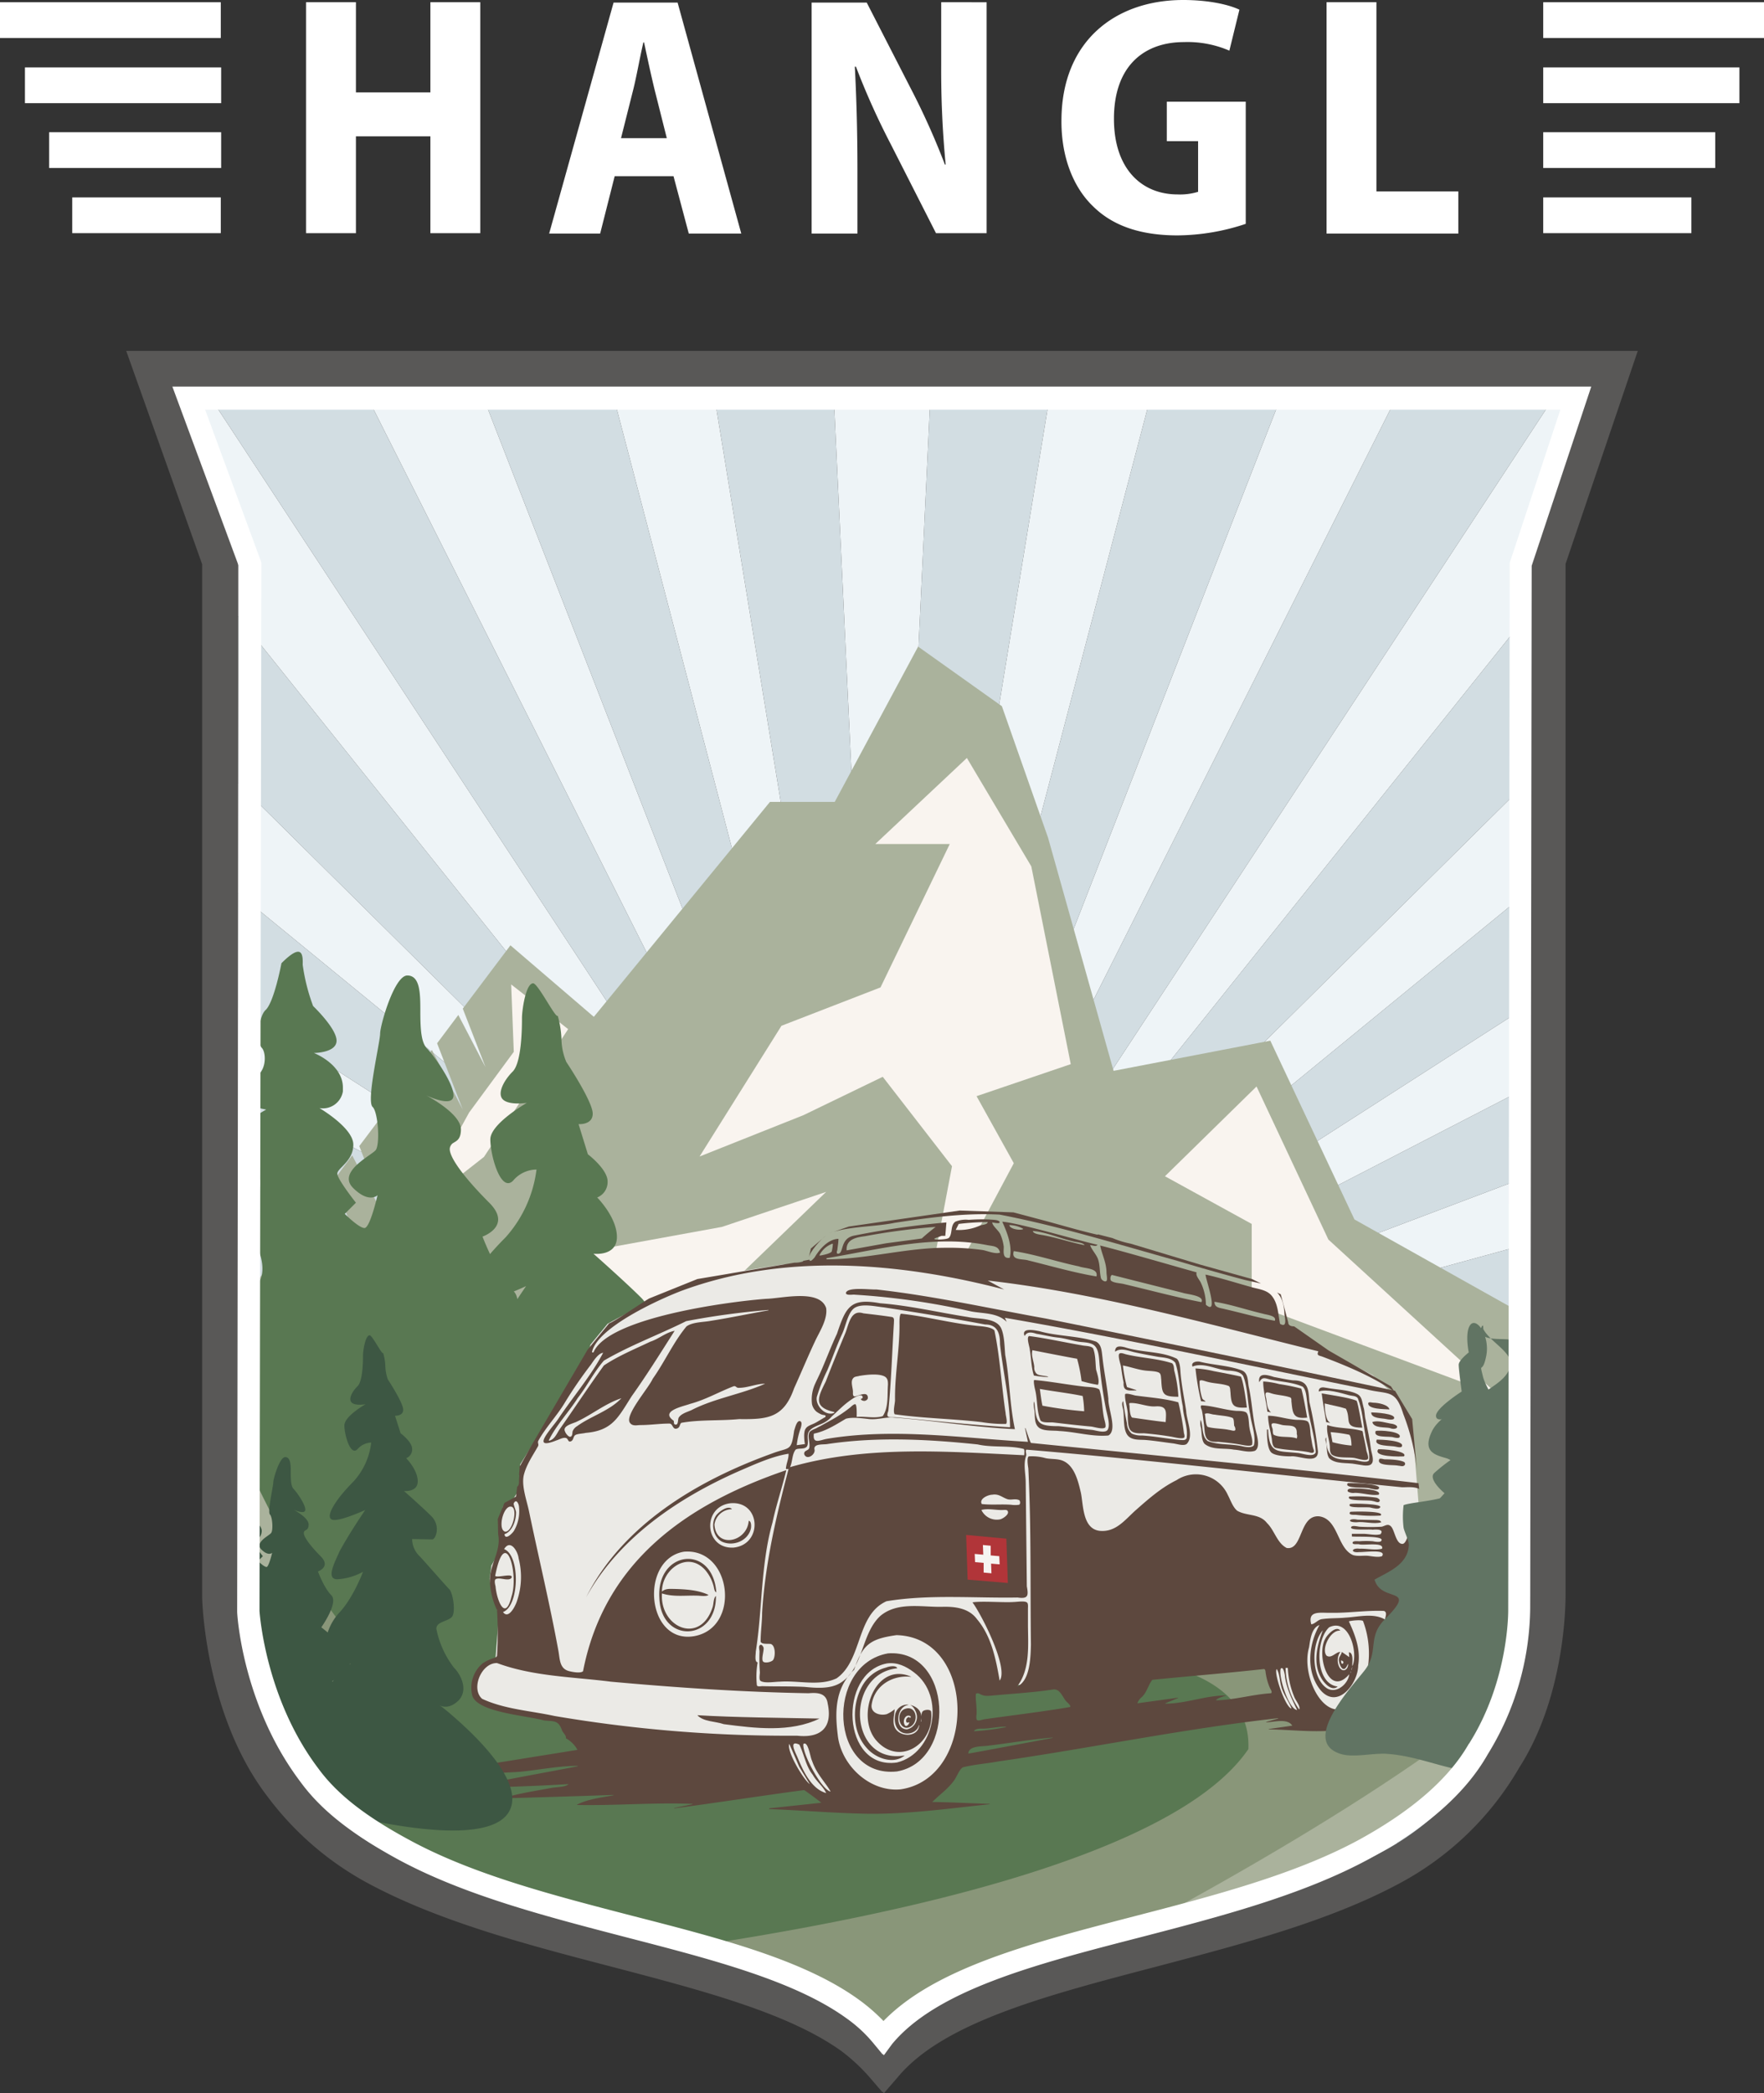 <?xml version="1.0" encoding="UTF-8"?>
<svg xmlns="http://www.w3.org/2000/svg" xmlns:xlink="http://www.w3.org/1999/xlink" width="473.8" height="562" viewBox="0 0 473.8 562">
  <rect x="0" y="0" width="473.8" height="562" fill="#333333" stroke="none"/>
  <defs>
    <clipPath id="clip-path">
      <path id="Pfad_6" data-name="Pfad 6" d="M101.5,181.6l18.4,51.6V511.3s.7,30.1,16.7,50.8A76.3,76.3,0,0,0,162.1,584c38.9,20.9,98.8,24.7,127.5,45.3a42.746,42.746,0,0,1,8.2,7.6l.1-.1.3.3c23.2-27.7,92.7-29.7,136.1-53a76.855,76.855,0,0,0,30.5-29.5c12.1-18.8,11.7-44,11.7-44V233.2L494,181.6Z"></path>
    </clipPath>
    <clipPath id="clip-path-61">
      <path id="Pfad_128" data-name="Pfad 128" d="M111.4,189.5l16.4,44.6-.4,281.1s1.3,24,16.5,44.1c5.7,7.9,14.3,14,25,19.8,36.9,20.2,93.8,23.1,121,43a45.5,45.5,0,0,1,7.8,7.3s.3.1.3.2c22.1-26.8,88-28,129.2-50.5,13.9-7.6,24.6-16.5,30.6-26.9a73.822,73.822,0,0,0,10.9-37.7l.4-280.4,14.8-44.6H111.4Z"></path>
    </clipPath>
  </defs>
  <g id="Gruppe_148" data-name="Gruppe 148" transform="translate(-3924 -0.6)">
    <g id="Gruppe_139" data-name="Gruppe 139" transform="translate(3863.3 -82)">
      <g id="Gruppe_4" data-name="Gruppe 4" clip-path="url(#clip-path)">
        <path id="Pfad_5" data-name="Pfad 5" d="M297.6,464,176.4,1204.1l85.9,9Z" fill="#d2dde2"></path>
      </g>
      <g id="Gruppe_5" data-name="Gruppe 5" clip-path="url(#clip-path)">
        <path id="Pfad_7" data-name="Pfad 7" d="M297.6,464,25.2,1162.7l82.1,26.7Z" fill="#d2dde2"></path>
      </g>
      <g id="Gruppe_6" data-name="Gruppe 6" clip-path="url(#clip-path)">
        <path id="Pfad_9" data-name="Pfad 9" d="M297.6,464l-411.7,626.8,74.7,43.2Z" fill="#d2dde2"></path>
      </g>
      <g id="Gruppe_7" data-name="Gruppe 7" clip-path="url(#clip-path)">
        <path id="Pfad_11" data-name="Pfad 11" d="M297.6,464-235.5,991.5l64.2,57.8Z" fill="#d2dde2"></path>
      </g>
      <g id="Gruppe_8" data-name="Gruppe 8" clip-path="url(#clip-path)">
        <path id="Pfad_13" data-name="Pfad 13" d="M297.6,464-333.5,869.2l50.8,69.8Z" fill="#d2dde2"></path>
      </g>
      <g id="Gruppe_9" data-name="Gruppe 9" clip-path="url(#clip-path)">
        <path id="Pfad_15" data-name="Pfad 15" d="M297.6,464-403.9,729.1l35.1,78.9Z" fill="#d2dde2"></path>
      </g>
      <g id="Gruppe_10" data-name="Gruppe 10" clip-path="url(#clip-path)">
        <path id="Pfad_17" data-name="Pfad 17" d="M297.6,464-443.7,577.4l17.9,84.5Z" fill="#d2dde2"></path>
      </g>
      <g id="Gruppe_11" data-name="Gruppe 11" clip-path="url(#clip-path)">
        <path id="Pfad_19" data-name="Pfad 19" d="M297.6,464l-748.7-43.2v86.4Z" fill="#d2dde2"></path>
      </g>
      <g id="Gruppe_12" data-name="Gruppe 12" clip-path="url(#clip-path)">
        <path id="Pfad_21" data-name="Pfad 21" d="M297.6,464-425.8,266.1l-17.9,84.4Z" fill="#d2dde2"></path>
      </g>
      <g id="Gruppe_13" data-name="Gruppe 13" clip-path="url(#clip-path)">
        <path id="Pfad_23" data-name="Pfad 23" d="M297.6,464-368.8,120l-35.1,78.9Z" fill="#d2dde2"></path>
      </g>
      <g id="Gruppe_14" data-name="Gruppe 14" clip-path="url(#clip-path)">
        <path id="Pfad_25" data-name="Pfad 25" d="M297.6,464-282.7-11.1l-50.8,69.9Z" fill="#d2dde2"></path>
      </g>
      <g id="Gruppe_15" data-name="Gruppe 15" clip-path="url(#clip-path)">
        <path id="Pfad_27" data-name="Pfad 27" d="M297.6,464-171.3-121.3l-64.2,57.7Z" fill="#d2dde2"></path>
      </g>
      <g id="Gruppe_16" data-name="Gruppe 16" clip-path="url(#clip-path)">
        <path id="Pfad_29" data-name="Pfad 29" d="M297.6,464l-337-670-74.7,43.1Z" fill="#d2dde2"></path>
      </g>
      <g id="Gruppe_17" data-name="Gruppe 17" clip-path="url(#clip-path)">
        <path id="Pfad_31" data-name="Pfad 31" d="M297.6,464,107.3-261.5,25.2-234.8Z" fill="#d2dde2"></path>
      </g>
      <g id="Gruppe_18" data-name="Gruppe 18" clip-path="url(#clip-path)">
        <path id="Pfad_33" data-name="Pfad 33" d="M297.6,464,262.3-285.2l-85.9,9Z" fill="#d2dde2"></path>
      </g>
      <g id="Gruppe_19" data-name="Gruppe 19" clip-path="url(#clip-path)">
        <path id="Pfad_35" data-name="Pfad 35" d="M297.6,464,418.8-276.2l-85.8-9Z" fill="#d2dde2"></path>
      </g>
      <g id="Gruppe_20" data-name="Gruppe 20" clip-path="url(#clip-path)">
        <path id="Pfad_37" data-name="Pfad 37" d="M297.6,464,570.1-234.8,488-261.5Z" fill="#d2dde2"></path>
      </g>
      <g id="Gruppe_21" data-name="Gruppe 21" clip-path="url(#clip-path)">
        <path id="Pfad_39" data-name="Pfad 39" d="M297.6,464,709.4-162.9l-74.8-43.2Z" fill="#d2dde2"></path>
      </g>
      <g id="Gruppe_22" data-name="Gruppe 22" clip-path="url(#clip-path)">
        <path id="Pfad_41" data-name="Pfad 41" d="M297.6,464,830.7-63.6l-64.1-57.7Z" fill="#d2dde2"></path>
      </g>
      <g id="Gruppe_23" data-name="Gruppe 23" clip-path="url(#clip-path)">
        <path id="Pfad_43" data-name="Pfad 43" d="M297.6,464,928.8,58.8,878-11.1Z" fill="#d2dde2"></path>
      </g>
      <g id="Gruppe_24" data-name="Gruppe 24" clip-path="url(#clip-path)">
        <path id="Pfad_45" data-name="Pfad 45" d="M297.6,464,999.2,198.9,964.1,120Z" fill="#d2dde2"></path>
      </g>
      <g id="Gruppe_25" data-name="Gruppe 25" clip-path="url(#clip-path)">
        <path id="Pfad_47" data-name="Pfad 47" d="M297.6,464,1039,350.5l-17.9-84.4Z" fill="#d2dde2"></path>
      </g>
      <g id="Gruppe_26" data-name="Gruppe 26" clip-path="url(#clip-path)">
        <path id="Pfad_49" data-name="Pfad 49" d="M297.6,464l748.8,43.2V420.8Z" fill="#d2dde2"></path>
      </g>
      <g id="Gruppe_27" data-name="Gruppe 27" clip-path="url(#clip-path)">
        <path id="Pfad_51" data-name="Pfad 51" d="M297.6,464l723.5,197.9,17.9-84.5Z" fill="#d2dde2"></path>
      </g>
      <g id="Gruppe_28" data-name="Gruppe 28" clip-path="url(#clip-path)">
        <path id="Pfad_53" data-name="Pfad 53" d="M297.6,464,964.1,808l35.1-78.9Z" fill="#d2dde2"></path>
      </g>
      <g id="Gruppe_29" data-name="Gruppe 29" clip-path="url(#clip-path)">
        <path id="Pfad_55" data-name="Pfad 55" d="M297.6,464,878,939l50.8-69.8Z" fill="#d2dde2"></path>
      </g>
      <g id="Gruppe_30" data-name="Gruppe 30" clip-path="url(#clip-path)">
        <path id="Pfad_57" data-name="Pfad 57" d="M297.6,464l469,585.3,64.1-57.8Z" fill="#d2dde2"></path>
      </g>
      <g id="Gruppe_31" data-name="Gruppe 31" clip-path="url(#clip-path)">
        <path id="Pfad_59" data-name="Pfad 59" d="M297.6,464l337,670,74.8-43.2Z" fill="#d2dde2"></path>
      </g>
      <g id="Gruppe_32" data-name="Gruppe 32" clip-path="url(#clip-path)">
        <path id="Pfad_61" data-name="Pfad 61" d="M297.6,464,488,1189.4l82.1-26.7Z" fill="#d2dde2"></path>
      </g>
      <g id="Gruppe_33" data-name="Gruppe 33" clip-path="url(#clip-path)">
        <path id="Pfad_63" data-name="Pfad 63" d="M297.6,464,333,1213.1l85.8-9Z" fill="#d2dde2"></path>
      </g>
      <g id="Gruppe_34" data-name="Gruppe 34" clip-path="url(#clip-path)">
        <path id="Pfad_65" data-name="Pfad 65" d="M297.6,464,107.3,1189.4l69.1,14.7Z" fill="#eef4f7"></path>
      </g>
      <g id="Gruppe_35" data-name="Gruppe 35" clip-path="url(#clip-path)">
        <path id="Pfad_67" data-name="Pfad 67" d="M297.6,464l-337,670,64.6,28.7Z" fill="#eef4f7"></path>
      </g>
      <g id="Gruppe_36" data-name="Gruppe 36" clip-path="url(#clip-path)">
        <path id="Pfad_69" data-name="Pfad 69" d="M297.6,464l-468.9,585.3,57.2,41.5Z" fill="#eef4f7"></path>
      </g>
      <g id="Gruppe_37" data-name="Gruppe 37" clip-path="url(#clip-path)">
        <path id="Pfad_71" data-name="Pfad 71" d="M297.6,464-282.7,939l47.2,52.5Z" fill="#eef4f7"></path>
      </g>
      <g id="Gruppe_38" data-name="Gruppe 38" clip-path="url(#clip-path)">
        <path id="Pfad_73" data-name="Pfad 73" d="M297.6,464-368.8,808l35.3,61.2Z" fill="#eef4f7"></path>
      </g>
      <g id="Gruppe_39" data-name="Gruppe 39" clip-path="url(#clip-path)">
        <path id="Pfad_75" data-name="Pfad 75" d="M297.6,464-425.8,661.9l21.9,67.2Z" fill="#eef4f7"></path>
      </g>
      <g id="Gruppe_40" data-name="Gruppe 40" clip-path="url(#clip-path)">
        <path id="Pfad_77" data-name="Pfad 77" d="M297.6,464l-748.7,43.2,7.4,70.2Z" fill="#eef4f7"></path>
      </g>
      <g id="Gruppe_41" data-name="Gruppe 41" clip-path="url(#clip-path)">
        <path id="Pfad_79" data-name="Pfad 79" d="M297.6,464-443.7,350.5l-7.4,70.3Z" fill="#eef4f7"></path>
      </g>
      <g id="Gruppe_42" data-name="Gruppe 42" clip-path="url(#clip-path)">
        <path id="Pfad_81" data-name="Pfad 81" d="M297.6,464-403.9,198.9l-21.9,67.2Z" fill="#eef4f7"></path>
      </g>
      <g id="Gruppe_43" data-name="Gruppe 43" clip-path="url(#clip-path)">
        <path id="Pfad_83" data-name="Pfad 83" d="M297.6,464-333.5,58.8-368.8,120Z" fill="#eef4f7"></path>
      </g>
      <g id="Gruppe_44" data-name="Gruppe 44" clip-path="url(#clip-path)">
        <path id="Pfad_85" data-name="Pfad 85" d="M297.6,464-235.5-63.6l-47.2,52.5Z" fill="#eef4f7"></path>
      </g>
      <g id="Gruppe_45" data-name="Gruppe 45" clip-path="url(#clip-path)">
        <path id="Pfad_87" data-name="Pfad 87" d="M297.6,464-114.1-162.9l-57.2,41.6Z" fill="#eef4f7"></path>
      </g>
      <g id="Gruppe_46" data-name="Gruppe 46" clip-path="url(#clip-path)">
        <path id="Pfad_89" data-name="Pfad 89" d="M297.6,464,25.2-234.8-39.4-206Z" fill="#eef4f7"></path>
      </g>
      <g id="Gruppe_47" data-name="Gruppe 47" clip-path="url(#clip-path)">
        <path id="Pfad_91" data-name="Pfad 91" d="M297.6,464,176.4-276.2l-69.1,14.7Z" fill="#eef4f7"></path>
      </g>
      <g id="Gruppe_48" data-name="Gruppe 48" clip-path="url(#clip-path)">
        <path id="Pfad_93" data-name="Pfad 93" d="M297.6,464,333-285.2H262.3Z" fill="#eef4f7"></path>
      </g>
      <g id="Gruppe_49" data-name="Gruppe 49" clip-path="url(#clip-path)">
        <path id="Pfad_95" data-name="Pfad 95" d="M297.6,464,488-261.5l-69.2-14.7Z" fill="#eef4f7"></path>
      </g>
      <g id="Gruppe_50" data-name="Gruppe 50" clip-path="url(#clip-path)">
        <path id="Pfad_97" data-name="Pfad 97" d="M297.6,464l337-670.1-64.5-28.7Z" fill="#eef4f7"></path>
      </g>
      <g id="Gruppe_51" data-name="Gruppe 51" clip-path="url(#clip-path)">
        <path id="Pfad_99" data-name="Pfad 99" d="M297.6,464l469-585.3-57.2-41.6Z" fill="#eef4f7"></path>
      </g>
      <g id="Gruppe_52" data-name="Gruppe 52" clip-path="url(#clip-path)">
        <path id="Pfad_101" data-name="Pfad 101" d="M297.6,464,878-11.1,830.7-63.6Z" fill="#eef4f7"></path>
      </g>
      <g id="Gruppe_53" data-name="Gruppe 53" clip-path="url(#clip-path)">
        <path id="Pfad_103" data-name="Pfad 103" d="M297.6,464,964.1,120,928.8,58.8Z" fill="#eef4f7"></path>
      </g>
      <g id="Gruppe_54" data-name="Gruppe 54" clip-path="url(#clip-path)">
        <path id="Pfad_105" data-name="Pfad 105" d="M297.6,464l723.5-197.9-21.9-67.2Z" fill="#eef4f7"></path>
      </g>
      <g id="Gruppe_55" data-name="Gruppe 55" clip-path="url(#clip-path)">
        <path id="Pfad_107" data-name="Pfad 107" d="M297.6,464l748.8-43.2-7.4-70.3Z" fill="#eef4f7"></path>
      </g>
      <g id="Gruppe_56" data-name="Gruppe 56" clip-path="url(#clip-path)">
        <path id="Pfad_109" data-name="Pfad 109" d="M297.6,464,1039,577.4l7.4-70.2Z" fill="#eef4f7"></path>
      </g>
      <g id="Gruppe_57" data-name="Gruppe 57" clip-path="url(#clip-path)">
        <path id="Pfad_111" data-name="Pfad 111" d="M297.6,464,999.2,729.1l21.9-67.2Z" fill="#eef4f7"></path>
      </g>
      <g id="Gruppe_58" data-name="Gruppe 58" clip-path="url(#clip-path)">
        <path id="Pfad_113" data-name="Pfad 113" d="M297.6,464,928.8,869.2,964.1,808Z" fill="#eef4f7"></path>
      </g>
      <g id="Gruppe_59" data-name="Gruppe 59" clip-path="url(#clip-path)">
        <path id="Pfad_115" data-name="Pfad 115" d="M297.6,464,830.7,991.5,878,939Z" fill="#eef4f7"></path>
      </g>
      <g id="Gruppe_60" data-name="Gruppe 60" clip-path="url(#clip-path)">
        <path id="Pfad_117" data-name="Pfad 117" d="M297.6,464l411.8,626.8,57.2-41.5Z" fill="#eef4f7"></path>
      </g>
      <g id="Gruppe_61" data-name="Gruppe 61" clip-path="url(#clip-path)">
        <path id="Pfad_119" data-name="Pfad 119" d="M297.6,464l272.5,698.7,64.5-28.7Z" fill="#eef4f7"></path>
      </g>
      <g id="Gruppe_62" data-name="Gruppe 62" clip-path="url(#clip-path)">
        <path id="Pfad_121" data-name="Pfad 121" d="M297.6,464l121.2,740.1,69.2-14.7Z" fill="#eef4f7"></path>
      </g>
      <g id="Gruppe_63" data-name="Gruppe 63" clip-path="url(#clip-path)">
        <path id="Pfad_123" data-name="Pfad 123" d="M297.6,464l-35.3,749.1H333Z" fill="#eef4f7"></path>
      </g>
    </g>
    <g id="Gruppe_137" data-name="Gruppe 137" transform="translate(3863.3 -82)">
      <g id="Gruppe_65" data-name="Gruppe 65">
        <rect id="Rechteck_1" data-name="Rechteck 1" width="59.3" height="9.6" transform="translate(60.7 83.2)" fill="#fff"></rect>
      </g>
      <g id="Gruppe_66" data-name="Gruppe 66">
        <rect id="Rechteck_2" data-name="Rechteck 2" width="52.7" height="9.6" transform="translate(67.4 100.7)" fill="#fff"></rect>
      </g>
      <g id="Gruppe_67" data-name="Gruppe 67">
        <rect id="Rechteck_3" data-name="Rechteck 3" width="46.2" height="9.6" transform="translate(73.9 118.1)" fill="#fff"></rect>
      </g>
    </g>
    <g id="Gruppe_138" data-name="Gruppe 138" transform="translate(3863.3 -82)">
      <rect id="Rechteck_4" data-name="Rechteck 4" width="39.9" height="9.6" transform="translate(80.1 135.6)" fill="#fff"></rect>
    </g>
    <g id="Gruppe_144" data-name="Gruppe 144" transform="translate(3863.3 -82)">
      <g id="Gruppe_70" data-name="Gruppe 70">
        <rect id="Rechteck_5" data-name="Rechteck 5" width="59.3" height="9.6" transform="translate(475.2 83.2)" fill="#fff"></rect>
      </g>
      <g id="Gruppe_71" data-name="Gruppe 71">
        <rect id="Rechteck_6" data-name="Rechteck 6" width="52.7" height="9.6" transform="translate(475.2 100.7)" fill="#fff"></rect>
      </g>
      <g id="Gruppe_72" data-name="Gruppe 72">
        <rect id="Rechteck_7" data-name="Rechteck 7" width="46.2" height="9.6" transform="translate(475.2 118.1)" fill="#fff"></rect>
      </g>
    </g>
    <g id="Gruppe_145" data-name="Gruppe 145" transform="translate(3863.3 -82)">
      <rect id="Rechteck_8" data-name="Rechteck 8" width="39.8" height="9.6" transform="translate(475.2 135.6)" fill="#fff"></rect>
    </g>
    <g id="Gruppe_140" data-name="Gruppe 140" transform="translate(3863.3 -82)">
      <path id="Pfad_125" data-name="Pfad 125" d="M416.9,145.3h35.5V134h-22V83.2H417v62.1Zm-21.6-35.4H374.1v10.6h8.4v13.6a16.5,16.5,0,0,1-5.5.7c-9.7,0-17.1-6.9-17.1-20.3,0-14.3,8.2-20.6,18.8-20.6a28.3,28.3,0,0,1,12.2,2.3l2.7-11c-2.7-1.3-8.1-2.6-15.1-2.6-18.2,0-32.6,11-32.7,32.2-.1,9.6,3,18,8.6,23.3,5.2,5.1,12.6,7.7,22.6,7.7a58.94,58.94,0,0,0,18.3-3.1V109.9ZM291,145.3V128c0-10.8-.3-19.9-.7-27.5h.3a198.069,198.069,0,0,0,9.4,20.9l12.1,23.8h13.6v-62H313.5V100a265.035,265.035,0,0,0,1.2,26.8h-.2a195.773,195.773,0,0,0-9.1-20.3L293.5,83.3H278.7v62Zm-63.5-25.6,3.3-13.1c.9-3.6,1.8-8.8,2.7-12.6h.2c.8,3.8,1.9,8.9,2.8,12.6l3.3,13.1Zm14.1,10.2,4.1,15.4h14.1l-17.1-62H225.5l-17.3,62h13.7l3.9-15.4ZM142.9,83.2v62h13.4v-26h20v26h13.4v-62H176.3v24.2h-20V83.2Z" fill="#fff"></path>
    </g>
    <g id="Gruppe_141" data-name="Gruppe 141" transform="translate(3863.3 -82)">
      <path id="Pfad_126" data-name="Pfad 126" d="M298.1,644.6l-.3-.4-.1.1L294,640a49.734,49.734,0,0,0-7.4-6.8c-14.3-10.2-37.3-16.2-61.7-22.6-22.7-5.9-46.2-12.1-65.2-22.3A82.412,82.412,0,0,1,132.6,565c-16.7-21.7-17.6-52.3-17.6-53.6V234.1L94.6,176.8h406L481.2,234V510.6c0,1,.3,26.7-12.4,46.5a81.491,81.491,0,0,1-32.3,31.2c-19,10.2-42.5,16.3-65.2,22.3-29.4,7.7-57.1,14.9-69.4,29.6Zm-.3-15.4.5.6c15.3-14.3,42.2-21.3,70.5-28.6,22.2-5.8,45.1-11.8,63.1-21.4a72.314,72.314,0,0,0,28.6-27.6l.1-.2c11.2-17.3,11-41,11-41.3V232.4l15.6-45.9H108.4l16.3,45.9V511.3c0,1.3,1.1,29.1,15.7,47.9a71.861,71.861,0,0,0,23.9,20.6c18,9.7,40.9,15.7,63.1,21.4,25.3,6.6,49.2,12.8,65,24.1a57.2,57.2,0,0,1,5.1,4.2Z" fill="#595857"></path>
    </g>
    <g id="Gruppe_142" data-name="Gruppe 142" transform="translate(3863.3 -82)">
      <g id="Gruppe_78" data-name="Gruppe 78" clip-path="url(#clip-path-61)">
        <path id="Pfad_127" data-name="Pfad 127" d="M97.2,452.8l8.2,21.3h7.9l-12.1-23.3Zm8.8-4.5,10,25.8h9.4l-14.7-28.2ZM307.3,256.2l-22.4,41.7H267.5l-47.3,57.7-22.4-19.2-12.8,17,6.1,15.7-7.3-14-5.7,7.6,6.9,17.8-8.3-16-5.5,7.4,7.7,20L169.6,374l-5.4,7.1,8.5,22.1-10.3-19.8-5.2,6.9,9.4,24.2-11.3-21.7-5,6.7,10.2,26.3-12.3-23.6-4.9,6.5,11,28.5L141,411.7l-4.7,6.3,11.8,30.6-14.3-27.4-4.5,6L142,459.9l-15.3-29.3-4.4,5.8,13.5,34.9L119.7,440l-1.6,2.1-3.3,1.7-4.2,212.3,393.6-8.3-17.6-203L424.5,410l-22.6-48-42.1,8.1-17.6-62.6-12.4-35.3Z" fill="#aab29c"></path>
      </g>
      <g id="Gruppe_79" data-name="Gruppe 79" clip-path="url(#clip-path-61)">
        <path id="Pfad_129" data-name="Pfad 129" d="M398.2,374.3l19.3,41.1,45.9,42-66.5-24.8V411.2l-23.3-12.8Zm-77.8-88.2-24.6,23.1h20l-18.6,38.5L270.6,358l-22,35.1L276.5,382l21.3-10.3,18.6,24-6,31.7,5.3,28.3,1.3-30.8,16-30-10-18,25.3-8.6-10.6-53.1ZM254.6,412l-47.2,8.6-22.6,35.1,29.3-24,25.9,12,42.6-41.1ZM198,346.9l15.3,12-22.6,34.3-18.6,14.6,14.6-26.5,12-16.3Z" fill="#f9f4ef"></path>
      </g>
      <g id="Gruppe_80" data-name="Gruppe 80" clip-path="url(#clip-path-61)">
        <path id="Pfad_131" data-name="Pfad 131" d="M-10.2,525.7s-15.4-.5-21.4-1.6c-7.7-1.4-.3-3.7,73.3-6.9,131.3-5.7,103-9.4,170.1-4.7s105.8,35,124.7,11.3c18.9-23.6,115.3-38.7,143.6-15.1s-189,136.1-205,130.4C259,633.5-10.2,525.7-10.2,525.7" fill="#899679"></path>
      </g>
      <g id="Gruppe_81" data-name="Gruppe 81" clip-path="url(#clip-path-61)">
        <path id="Pfad_133" data-name="Pfad 133" d="M136.3,341.2s-2,10.6-4.3,12.6c-2,2-2.3,8.8-1,10.1s1.5,7.1-2.8,8.3c-4.3,1.3-6.1,3.5-4.3,5.3s8.3,3,8.3,3-11.9,6.6-9.3,9.3c2.5,2.5,7.3,8.3,7.3,8.3s1.8,4.3-2.8,8.8c-4.5,4.5-12.6,7.1-9.8,9.8,2.8,2.8,11.9,0,11.9,0s3.8,7.3,0,11.1c-3.5,3.5-12.9,9.6-14.6,13.1,1.5,5,3,10.1,4.8,15.6h9.1s1.3,8.6-2.5,12.1l-1.5,1.5a220.712,220.712,0,0,0,56,79.8l24,9.8s10.6-27.5,5.6-32.6c-5.1-5-15.7-8.3-15.7-8.3a87.368,87.368,0,0,1,16.2-3c4.5,0,13.4,3,13.4-3.8,0-7.1-23.2-27.5-25-29-1.5-1.5,2.5-1,7.3-6.1a11.392,11.392,0,0,0,.8-15.4c-3.3-3.3-15.1-12.6-15.1-12.6s10.9-15.1,6.3-19.7c-4.5-4.5-8.3-14.6-8.3-14.6s8.1-2.8,1.8-9.1-10.6-11.9-10.6-14.4,3-1,3-5.3-9.3-9.1-9.3-9.1,7.3,3.5,7.3,0-5.6-11.1-7.1-12.6-1.8-4.8-1.8-9.8c0-4.8,0-9.8-3.5-9.8s-7.3,13.4-7.3,15.6c0,2.3-3.8,18.2-2,19.7,1.5,1.5,2,10.1.8,11.6-1.3,1.5-10.3,5.8-6.1,10.1,4.3,4.3,6.6,2,6.6,2s-2,8.8-3.5,8.8-5.3-3.8-5.3-3.8l3-3s-5-6.3-5-7.8,4.3-3.3,4.3-7.8-9.1-9.8-9.1-9.8a5.452,5.452,0,0,0,6.3-4.5v-1c0-6.3-7.8-9.3-7.8-9.3s6.1,0,6.1-3.3-6.3-9.3-6.3-9.3a51.6,51.6,0,0,1-2.8-11.1c.1-2.9-.2-5.9-5.7-.4" fill="#597852"></path>
      </g>
      <g id="Gruppe_82" data-name="Gruppe 82" clip-path="url(#clip-path-61)">
        <path id="Pfad_135" data-name="Pfad 135" d="M203.9,346.6c-2,0-3,7.3-3,9.3s0,11.9-2.5,14.4-4.3,6.1-2.5,7.6,6.3.8,6.3.8-9.8,5.6-9.8,9.8c0,4.3,2.8,14.4,6.1,11.1a8.281,8.281,0,0,1,6.3-3,33.519,33.519,0,0,1-8.3,18.2c-7.6,7.6-12.9,15.6-10.1,17.4,2.5,1.8,15.6-4.3,15.6-4.3-4.3,6.3-8.3,12.6-11.9,19.2-2,4.8-6.6,12.9-1,12.9a28.388,28.388,0,0,0,11.9-3.5s-4.5,12.1-11.1,18.9a24.988,24.988,0,0,0-6.6,16.4s-1,13.4,4.5,7.6c5.6-5.6,7.3-.3,7.3-.3s-2-1-8.6,8.6a90.448,90.448,0,0,0-10.3,21.2l-40.6,25.3L181,612.8s182.8-13.4,215-60.6c1.4-31.3-62-24.6-63.8-26.3-1.5-1.3-94.4-6.8-95.9-7.8,0,0,4,2.5,8.8-2,4.8-4.8,1.3-12.1-2-15.4a44.1,44.1,0,0,1-8.1-17.9c0-3.3,4.8-3.3,7.1-5.3,2-2,.8-11.1-1-12.9s-9.8-11.1-13.6-15.1a10.664,10.664,0,0,1-3.5-8.1s8.1.3,9.3.3c1.5,0,4-6.1-.3-10.6-4.3-4.3-12.9-11.9-12.9-11.9s6.3.8,6.3-4.5-5.3-10.6-5.3-10.6a4.463,4.463,0,0,0,2.8-4.3c0-3.3-5.3-7.3-5.3-7.3l-2.5-8.1s3.8.3,3.8-2.8c0-3.3-7.1-13.9-7.1-13.9a16.5,16.5,0,0,1-1.3-6.3,26.765,26.765,0,0,0-1-6.1c-.5.9-5.3-8.7-6.6-8.7" fill="#597852"></path>
      </g>
      <g id="Gruppe_83" data-name="Gruppe 83" clip-path="url(#clip-path-61)">
        <path id="Pfad_137" data-name="Pfad 137" d="M247.9,427.3l9.7-3.1,13.3-2.1,8.7-.5,29.6-.5,33.3,3.1,40.3,9.7,27.1,7.2,8.7,5.1,10.8,5.6,6.1,5.6,4.6,8.7,4.1,51.1,3.1,2.6-.6,5.1-3.5,2.5-3.6-.5-1-4.6-8.2,2.6-1,7.1-2.6,8.7-6.6,3.6H407.9l-4.1-4.1-1.5-15.3L369,527.4l-30.1,7.2-11.8,1-7.6-5.1.5,10.2-3.6,16.9-11.2,8.7-17.4,1-11.3-5.6-4.1-7.7-.5-4.1-25,9.7-33.8-15.3-11.7-1.5-11.3-3.1-2-3.1v-3.5l2-3.6,3.6-.5,1-12.8-1.5-4.6-1-5.1.5-3.6,2.6-4.6v-7.7l.5-3.5,2.5-1.6,2.1-3.5v-6.2l17.9-28.6,1-3.6,4.6-5.6,11.2-6.1Z" fill="#ebeae6"></path>
      </g>
      <g id="Gruppe_84" data-name="Gruppe 84" clip-path="url(#clip-path-61)">
        <path id="Pfad_139" data-name="Pfad 139" d="M423.1,467.8c.5.4.6,2.3.6,2.9a28.638,28.638,0,0,1-5.1-.9l-.5-2.7a37.656,37.656,0,0,1,5,.7m-5.2,3.6c0,.6.1,1.6.8,1.9,1.4.8,4,.5,5.6.7.8.1,3,.9,3.7.4.5-.3-.2-1.9-.3-2.4-.2-1.3-.5-2.7-.8-4-.1-.3-.1-1-.3-1.2-2.9-.9-6.5-.6-9.4-1.6-.3,2.1.7,4.2.7,6.2" fill="#5d483e"></path>
      </g>
      <g id="Gruppe_85" data-name="Gruppe 85" clip-path="url(#clip-path-61)">
        <path id="Pfad_141" data-name="Pfad 141" d="M435.6,471c.4.1,1.3.3,1.6,0,1-1.7-5.7-1.9-6.7-1.9-1,1.9,4.1,1.6,5.1,1.9" fill="#5d483e"></path>
      </g>
      <g id="Gruppe_86" data-name="Gruppe 86" clip-path="url(#clip-path-61)">
        <path id="Pfad_143" data-name="Pfad 143" d="M417.7,474.1c1.8,1.7,4.8,1.1,7.2,1.6,1.1.1,3.2.8,4.1,0,1-.9,0-3.1-.1-4.2-.3-2.6-.9-5.2-1.4-7.7-.3-1.1-.2-2.3-.6-3.5-.4-1.4-.3-2.8-1.8-3.5-2.3-1.1-5.6-1.1-8.1-1.6-1-.2-2.1-.3-2.1,1h0c2.1-.8,6,.4,8.2,1,.8.2,1.8.1,2.3.8,1.2,3,1.4,6.5,2,9.7.2,2.2,1.4,4.9,1,7-.7.8-3,0-3.8-.1-5.1-.1-7.7-.1-7.7-6.1-.5.6.1,1.4.1,2.1.1,1.1.1,2.6.7,3.5" fill="#5d483e"></path>
      </g>
      <g id="Gruppe_87" data-name="Gruppe 87" clip-path="url(#clip-path-61)">
        <path id="Pfad_145" data-name="Pfad 145" d="M433.1,463.6c.4.1,1.7.3,2-.1.8-1.4-5.2-1.7-6.1-1.7,0,1.7,2.8,1.5,4.1,1.8" fill="#5d483e"></path>
      </g>
      <g id="Gruppe_88" data-name="Gruppe 88" clip-path="url(#clip-path-61)">
        <path id="Pfad_147" data-name="Pfad 147" d="M415.7,456.7c.2,1.7.9,6,1.2,7.7l1,.2v-.1c-1.2-.5-1.4-3.9-1.4-5.1,1.9.5,3.9.8,5.7,1.4,1.5,2.9-.8,5.1,4.4,5.1-.3-1.4-1-5.9-1.5-7.2-1.5-.8-7.8-1.7-9.4-2" fill="#5d483e"></path>
      </g>
      <g id="Gruppe_89" data-name="Gruppe 89" clip-path="url(#clip-path-61)">
        <path id="Pfad_149" data-name="Pfad 149" d="M437.8,473.6c1.2-1.5-6.1-2-6.9-1.9h0c-1.6,2.1,6,2,6.9,1.9" fill="#5d483e"></path>
      </g>
      <g id="Gruppe_90" data-name="Gruppe 90" clip-path="url(#clip-path-61)">
        <path id="Pfad_151" data-name="Pfad 151" d="M434,466c1.7.7,3-.5.8-1.1-1.6-.2-4-1.1-5.5-.5.4,1.7,3.4,1.3,4.7,1.6" fill="#5d483e"></path>
      </g>
      <g id="Gruppe_91" data-name="Gruppe 91" clip-path="url(#clip-path-61)">
        <path id="Pfad_153" data-name="Pfad 153" d="M429.6,459.2c-.4,0-1.2-.3-1.4.1-.2,1.7,4.4,1.6,5.7,1.7-.3-1.3-3.1-1.8-4.3-1.8" fill="#5d483e"></path>
      </g>
      <g id="Gruppe_92" data-name="Gruppe 92" clip-path="url(#clip-path-61)">
        <path id="Pfad_155" data-name="Pfad 155" d="M424.9,489.3a36.426,36.426,0,0,0,6.6.2c1.5-1.3-7.5-1.1-8.1-1-.8.9,1,.8,1.5.8" fill="#5d483e"></path>
      </g>
      <g id="Gruppe_93" data-name="Gruppe 93" clip-path="url(#clip-path-61)">
        <path id="Pfad_157" data-name="Pfad 157" d="M429,487.4c.5.1,1.9.5,2.3,0,1.4-1.1-7.5-1.2-8-1-1.1,1.4,4.9.6,5.7,1" fill="#5d483e"></path>
      </g>
      <g id="Gruppe_94" data-name="Gruppe 94" clip-path="url(#clip-path-61)">
        <path id="Pfad_159" data-name="Pfad 159" d="M429.4,485.6c.4,0,1.3.5,1.7.2.6-.5-.3-1-.7-1.1a36,36,0,0,0-7.3-.3c-1,1.4,5.3.8,6.3,1.2" fill="#5d483e"></path>
      </g>
      <g id="Gruppe_95" data-name="Gruppe 95" clip-path="url(#clip-path-61)">
        <path id="Pfad_161" data-name="Pfad 161" d="M296.1,428.8c-1.7.1-8-.8-8.2,1,.2.7,1.9.3,2.4.4a195.107,195.107,0,0,1,31.3,4.5c3.2.6,7,.3,9.5,2.8l-.5-1.1c32.4,5.6,64.8,12.7,97.1,19.2,5.8,1.5,7.8-.2,9.9,6.6a57.974,57.974,0,0,1,3.7,15.3L440,463.6l-4.6-7.6c-31.1-6.6-62.5-13.1-93.8-19.4-15.1-2.7-30.2-6.1-45.5-7.8" fill="#5d483e"></path>
      </g>
      <g id="Gruppe_96" data-name="Gruppe 96" clip-path="url(#clip-path-61)">
        <path id="Pfad_163" data-name="Pfad 163" d="M428.6,482.2c.5.1,1.9.5,2.3.2,1.8-1.5-7.5-1.7-8.2-1.6h0c-1.2,1.6,5,1,5.9,1.4" fill="#5d483e"></path>
      </g>
      <g id="Gruppe_97" data-name="Gruppe 97" clip-path="url(#clip-path-61)">
        <path id="Pfad_165" data-name="Pfad 165" d="M424.6,483.4c2.1,0,4.4.8,6.4.5,1.2-1.6-6.8-1.8-7.7-1.6h0c-.4,0-.9.4-.5.8a2.885,2.885,0,0,0,1.8.3" fill="#5d483e"></path>
      </g>
      <g id="Gruppe_98" data-name="Gruppe 98" clip-path="url(#clip-path-61)">
        <path id="Pfad_167" data-name="Pfad 167" d="M335.8,473.3c-21-1-42.5-2.7-62.9,3.2.7-1.5.5-3.4,1.5-4.7.8-.5,2.3,0,3-.8.7-.9-.2-3,.6-4.1.9-1.3,3-1.7,4.3-2.5a6.549,6.549,0,0,0,1.8-1.5c.9-.8,1.8-1.7,2.7-2.5a23.394,23.394,0,0,1,3.1-2.4c.4-.3,2.4-1.4,2.5-.3a.367.367,0,0,1-.1.3c-.1.1-.1.1-.2.1-.4.1,0,.4.2.5a1.483,1.483,0,0,0,.7.1c.4-.1.8-.4.8-.8,0-2.1-2.9-.3-3.6-.4-.5-.1-.4-.8-.4-1.2,0-1.1-.7-2.7,0-3.6.4-.6,1.1-.5,1.7-.7,1.8-.3,5-.7,6.7.1,1,.5,1,1.4,1,2.3-.2,2.7.2,6.1-1.4,8.4-2.2.7-4.7,0-7,.2h0c0-.5.1-3.4-.4-3.4s-1.1.7-1.5,1a35.755,35.755,0,0,1-5.2,3.4l-2.7,1.5c-.5.2-.9.5-1.4.7a5.387,5.387,0,0,0-1.3.7c-1,1,.2,3.3-.3,4.6-.3.6-1.4.5-1.3,1.5.6,1.7,2.9.3,2.8-1.1-.5-1.8,2.3-1.4,3.4-1.6,13.4-2,27-1.3,40.4.1,3.9.9,8.5.2,12.3,1.2.4.1.2,1.3.2,1.7m-1.4,13.3a7.387,7.387,0,0,1-2.1,0c-2.5-.2-5.4.1-7.9-.2-.8-1.4,1.7-2.5,2.8-2.5,1.8-.3,2.6.7,4.1,1.2,1,.3,2-.2,3,.2.4,0,.6,1.1.1,1.3m-5,3.9a4.569,4.569,0,0,1-5.1-2.5c1.8-.5,4,.1,5.8,0,.3,0,1-.1,1.2.2.7.9-1.2,2.1-1.9,2.3m-49.3-32.9a47.574,47.574,0,0,1,2.8-7.1c1.4-3.3,2.5-6.6,4-9.8.9-1.9,1.4-5.1,2.9-6.6,1.8-1.8,6.1-.7,8.3-.5,9.1,1.4,18.2,2.9,27.2,4.6,3.4,0,4,2.5,4,5.3.8,7.4,2.6,14.8,2.7,22.3-10.3-.6-20.7-1.8-31-2.7-1.6,0-2.4.2-1.7-1.7.8-7.9,1-15.8,1.5-23.6,0-.6.2-1.4-.5-1.6-2.5-.4-5.2-.7-7.7-1-3.4-1.1-3.9,2.9-4.8,5.2-1.8,4.3-3.6,8.7-5.3,13.1-2.1,4.2-3.5,6.9,2.3,8.2v.2c-2.4,1.1-5.2-2-4.7-4.3m161.7,24.7.1.1-.2-1.6c-29.4-3.5-75.2-7.9-104.1-10.8-.4-.7-1.2-3.3-1.5-4H336l.8,3.7c-17.8-1-36-3.8-54-.8-1.8.3-3.9,1.6-3.5-1.4,3.1-.6,5.9-2.4,8.6-4,1.8-.5,4.5-.1,6.3.1,2.3.2,4.4-.6,6.6-.4,10.8.8,21.7,2.6,32.5,3.1-1.4-6.4-1.4-13.4-2.6-19.9-.2-2.2-.2-5.2-1.1-7.2-1.4-2.9-6.3-2.4-8.9-3-7.8-1.2-15.7-3.1-23.6-3.7-8.1-1.5-9.2,1.1-11.6,8.2-1.6,3.4-2.9,6.9-4.4,10.3-.5,1.1-1,2.1-1.5,3.2a10.083,10.083,0,0,0-.8,5.4,3.738,3.738,0,0,0,1.2,2,7.459,7.459,0,0,0,1.2.7,2.353,2.353,0,0,0,.8.2c.3.1.6.1.4.5-.1.1-.2.2-.3.2-.7.4-1.5.9-2.2,1.3s-1.4.6-2.1,1a2.068,2.068,0,0,0-1,1.4,6.6,6.6,0,0,0-.1,1.4,11.244,11.244,0,0,0,.2,2l-2.2.3a20.011,20.011,0,0,1,1.1-4.7c.1-.4.4-1.4-.1-1.7-1-.5-1.5,2-1.7,2.5-.8,5.8-1.2,4.3-6.1,6.2-19.9,7.2-40,19.1-49.8,38.6,8.8-16,24.7-26.7,41-33.9,4.2-1.8,8.9-4,13.4-4.7.1,1.3-.7,2.8-.7,4.1h.7c-3.3,12.6-6.3,25.4-7.1,38.6,0,2.5-.4,5.1-.4,7.7.2.9,2.2.5,2.8.7,1.2.5,1.2,3.2.6,4.2-.3.6-2.4,1.1-2.8.4-.4-.8.3-2.7.2-3.6-.1-.3-.5-1.1-1-.7-.4.3-.1,1.3-.1,1.7a52.326,52.326,0,0,0,.1,5.6c0,.5-.3,2,.2,2.3,1.1.7,3.8.2,5.1.2,5-.4,10.6,1.3,15.3-.9,7-4.9,5.2-17,13.4-20.7,11.4-1.9,23.6-.8,35.2-1,2.8.4,3-.4,2.5-3-.1-9.2-.2-18.6-.3-27.8,0-2.5-.7-4.9.1-7.2.2-.5-.3-1.4.1-1.7,33.5,2.8,67.3,6.8,100.9,10.1,1.4,0,3.1-.2,4.5.4" fill="#5d483e"></path>
      </g>
      <g id="Gruppe_99" data-name="Gruppe 99" clip-path="url(#clip-path-61)">
        <path id="Pfad_169" data-name="Pfad 169" d="M329.2,408.7c16.1,3.1,31.9,8,47.7,12.4q9,2.7,18,5.1c1.7.4,3.2.7,4.5,1L397,426l-14-3.9-18.6-5.6a25.4,25.4,0,0,1-4.9-1.5l-3.9-1-.1.1c-4.4-1-8.8-2.3-13.2-3.5l-9.4-2.5-14.4-.5-29.8,4.3h0l-5.2,1.8c5-1.9,12.3-1.7,17.5-2.8,9.3-1.4,18.7-2.7,28.2-2.2" fill="#5d483e"></path>
      </g>
      <g id="Gruppe_100" data-name="Gruppe 100" clip-path="url(#clip-path-61)">
        <path id="Pfad_171" data-name="Pfad 171" d="M301,462.3c7.6,1.1,15.6,1.2,23.3,2.1a36.685,36.685,0,0,0,6.6.5c.5-.4-.1-2.3-.1-2.9-1.1-7.3-1.5-15-3-22.2-1-1.1-3.9-1.1-5.3-1.3-6.6-.7-13.2-2.5-19.8-3.2-.5.4-.4,2.6-.4,3.2,0,6.7-1.3,13.3-1.2,20,0,.9-.6,3-.1,3.8" fill="#5d483e"></path>
      </g>
      <g id="Gruppe_101" data-name="Gruppe 101" clip-path="url(#clip-path-61)">
        <path id="Pfad_173" data-name="Pfad 173" d="M425,491.3c2.2-.3,4.6.6,6.7,0-.2-.6-1-.6-1.6-.6-1.6,0-3.2-.1-4.8-.1-2.2-.5-3,.7-.3.7" fill="#5d483e"></path>
      </g>
      <g id="Gruppe_102" data-name="Gruppe 102" clip-path="url(#clip-path-61)">
        <path id="Pfad_175" data-name="Pfad 175" d="M447,522.9c-1.7.4-3.6.1-5.4.3,0,1.6,2.2,2.3,2.4,3.7-2,.6-4.1,1.1-4-1.9,0-1.6-.4-4.3,1.5-4.9,1.2-.4,3.8-.6,4.8.1.4.4,1.3,2.2.7,2.7m-14.3-5.5c-3.1-1.8-7.1-.7-10.6-.5-2.1.2-4.2.1-6.3.4-1.1.1-1.9,1.3-2.9,1.4-1.1-3.9,2.7-3,5.2-3.1,4.8.1,9.6-.7,14.3-.5,1,.3.4,1.6.3,2.3m-11.8,11c1.4.2,0,1.9,0,0m2.6,2.8v.5h-.1Zm.4-1.3-.1,1h-.1Zm-6.2-10.4c5.3-2.6,7.8,6.6,6.3,10.3h-.1c0-.9.4-3.5-.9-3.6l.1,1.3-2-1.4c-.1.8-.8,1.3-.8,2.1.1,1.6,1.3,4,2.4,1.2h.1c0,1.5-1.4,2.3-2.3.9a3.977,3.977,0,0,1,.2-4.2c-1.2,0-2.4,1.9-3.7,1-1.5-1.8,1.1-7,3.7-6.7-1.1-1.5-3.5,1.1-4,2.1-2.5,4.3.8,16.1,6.4,9.6-.3,2.7-3.6,5.4-6.1,3.7-4.2-2.9-4.1-12.1-1-15.5-1.5,4-2.7,8.5-.6,12.5.7,1.4,2.9,4.1,4.6,2.6-6.1-.7-6.1-12.4-2.3-15.9m8.5,17.2c-7.5,12.9-16.5-2.9-13.9-11.8.3-1.8.6-5.3,2.8-6-3,5.3-3.7,12.7.4,17.6,4.6,5.1,10-2,10-6.8.7-4.2-.8-8.1-2.5-11.8.6-.2,3.3-.5,3.8-.1a24.772,24.772,0,0,1-.6,18.9m-16.5,4.8h-.1a20.094,20.094,0,0,1-3.6-11.1h.6a22.654,22.654,0,0,0,1.7,7.7c.3.9,1.7,2.5,1.4,3.4m-5-10.9c.7-.7,1,1.3,1.1,1.7.3,3.3,1.9,6.5,3.3,9.4-2.3-.2-5.1-9.2-4.4-11.1m-1.1.1c.8,1.1.8,3.2,1.2,4.5.5,2.2,2,4,2.8,6.1-1.6-.2-4.8-9.4-4-10.6m-1.5,6.5c-4.9.3-9.8,1.8-14.8,1.9.2-.5,2-1.1,2.6-1.2v-.1c-5.4,0-10.7,2.2-16.2,2.2v-.1l3.4-1.4v-.1l-10.9,1.5a3.553,3.553,0,0,1,1.1-1.6c1.4-1.2,1.8-3.3,2.9-4.7,9.9-1,20.1-1.8,30-2.9.5.1.4,1,.5,1.3a15.231,15.231,0,0,0,1.1,3.8c.2.4.7,1.1.3,1.4m-54,3.7c-7.6,1.3-15.4,2.2-23.1,3.3-1.6.4-2.3.8-2-1.4.1-1.8-.3-3.7-.2-5.4.2-.3.8-.2,1.1,0,1.2.7,2.2.5,3.6.4,5.3-.5,10.8-.8,16-1.6h0c1.9-.3,2.5,1.9,3.6,3.2.2.2,1.4,1.2,1,1.5m-4.7,8.3c-4.9.9-17.9,3.4-22.6,4.2,0-2.1,3.6-1.9,5.2-2.1,5.8-.7,11.6-1.7,17.4-2.2Zm-19.2-2.5c2.2.1,4.5-.6,6.7-.5v.1a65.3,65.3,0,0,1-8.6,1.1c.2-.6,1.3-.7,1.9-.7M302.6,563c-8.3.8-16.1-6.5-16.9-14.7-.8-6.5-.6-12.6,4.4-17.4,2.3-6.8,4.3-8.3,11.4-9.3,21.7.6,21.6,38.4,1.1,41.4m-26.1-12.2c1.3-.8,1.8,3.6,2.3,4.5,1.2,3.6,3.6,5.8,5,8.3-2.4-.4-7.8-10.5-7.3-12.8m-1.6,3.6c-.5-1.2-2.5-4.8.5-3.4,1.3,2.6,1.7,5.7,3.6,8.1,1,1.8,2.8,3.1,3.6,4.9-4-1.1-6.2-6-7.7-9.6m-2.2-3.6,2.7,6.2,2.8,4.6c-1.7-1.2-6.3-8.9-5.5-10.8m-63.1-7.5c-6.4-1.4-13.4-1.8-19.4-4.6-3.1-2.7-.2-9.7,4-9.6,9.7,3.6,20.4,3.7,30.6,5,17.7,1.6,35.4,2.8,53.1,3.1,2.3-.2,4.7-.1,5.1,2.7,1.4,6.5-1.8,9.4-8.2,8.7a374.122,374.122,0,0,1-65.2-5.3m-15.8-34.8c-.1-.4-.4-1.6,0-1.9,1-.7,3.5.7,4.3-.4.6-1.4-3.8.1-4.4-.5,2.7-14,6.4-.5,4.4,5.5-1.7,7-4,.9-4.3-2.7m3.9-21.4h0c2.4-.3.7,7.1-1.4,6.7-1.9-.7-.5-6.5,1.4-6.7m1-.9c.7-1.4,1.4.3,1.4,1a10.439,10.439,0,0,1-1.3,6.3c-.3.6-2.4,2.8-2.6,1,2.1-.7,3.1-3.7,3.1-5.7.1-.6-.8-2.3-.6-2.6m.9,26.1c-.4,1.4-2.3,5.2-3.8,3.1,4.4-1.6,4.7-15.2.3-16.9,1.7-2.8,3.7.6,3.9,2.5a19.8,19.8,0,0,1-.4,11.3m44.8-13.1c12.9-1.1,15.4,20.6,2.6,22.7-12.8,2-14.5-20.7-2.6-22.7m12.4-13c8.3-.8,8.9,11.1.9,11.9-7.8.4-8.5-10.9-.9-11.9m27.5-69.7.1.1a12,12,0,0,1-.3,2c-.4.6-2.5,1-3.2,1.1l-.1-.1a6.316,6.316,0,0,1,3.5-3.1m41.6.4c1.6.3,3,.2,3.4,2-1.2.5-3.5-.5-4.7-.7a65.793,65.793,0,0,0-9.9-.6c-10.7,0-21.2,3.1-32,3.1v-.3c14-2.3,28.7-6.4,43.2-3.5M293,414.5a176.513,176.513,0,0,1,19-2.5c-.9.7-2.9,2.3-3.7,3.1-1.2.2-8.2,1.1-9.6,1.3l-10.6,1.9c-.2-3,2.6-3.5,4.9-3.8m25.2-3.3a68.076,68.076,0,0,1,7.8-.5c-.1.7-1.4.7-2,.9a13.626,13.626,0,0,1-6.6,1.2Zm13.6.3a7.873,7.873,0,0,1,3.7,1v.1c-.8.4-3.6,0-3.7-1.1m17.2,4.4c.7.2,2.7.3,3,1-3.6-.7-7.1-1.9-10.7-2.6-.8-.2-3-.3-3.2-1.2,3.3.2,7.4,2,10.9,2.8m6.2,9.4c-6-1-12.2-2.8-18.3-4.3-1.6-.5-4.7.1-3.9-2.5,5.9.9,11.7,2.9,17.5,4.1,1.5.6,5.3.4,4.7,2.7m4.2-.4c6.3,1.6,12.7,3.2,19,4.8,1.1.4,5.9.7,5,2.5-6.8-1.3-13.8-3.2-20.6-4.8-1-.3-2.8-.3-3.6-.9-.4-.2-.3-1.5.2-1.6m40.5,10.4c.9.3,3.8.5,3.2,1.9-4.4-.8-8.9-2.1-13.3-3.1-1.4-.4-2.9-.3-2.9-2,4.4.7,8.7,2.2,13,3.2M246.4,461.2c-1.1.5-2.7.9-3.4,2-.3.5,0,2.3-1.1,1.8-.3-.2-.1-.7-.3-1-3.7-2.6,2.6-3.8,4.5-4.5,4.1-1.1,7.7-3.2,11.6-4.7.6-.2.7.3,1.2.4,2.4.1,4.9-1.1,7.3-1.1-6.2,2.8-13.6,3.9-19.8,7.1m-30.8,3.1c4.1-1.9,7.7-4.9,12-6.3-3.2,3.4-8.2,4.8-11.9,7.5a2.758,2.758,0,0,0-1.2,1.4c-.1.4,0,1.2-.5,1.4-.5.3-1.4-.9-1.5-1.3-.9-1.6,2.1-2.2,3.1-2.7m229.5,53.8c-.3-1,.1-2.4.1-3.5v-8.7c.1-2-.6-4.4-.1-6.3a.349.349,0,0,1,.2-.1l-2.8-13.2c.3,3.5.9,6.9.9,10.4-1.3-.1-3.1-5.9-4.1-3-.4.8-.9,3.5-2,3.4-1.7-.1-2-3.7-3-4.7-.9-.9-1.7,0-2.6.1a54.175,54.175,0,0,1-5.7,0c-.5,0-2.1-.5-2.4.1-.4,1,4.9.5,5.8.7.8-.1,3.2-.2,2.1,1.2-1.4.4-3.2-.1-4.6-.1h-3.1v.7c1.1.2,9.4-.3,7.8,1.3-.4.3-1.7.1-2.1,0a22.853,22.853,0,0,0-3.7,0c-.3,0-1.8-.2-1.8.4s1.3.3,1.7.4c1.2.4,6.9-.7,6.2,1.2-1.9.5-4.1-.1-6,0-2.3-.3-2.5,1.2-.1.9,1.1.1,7.5-.9,6.1,1.1-1,.4-2.8,0-3.8-.1-1.3-.1-2.7.2-4-.2-4.3-1.9-3.9-9.7-9.1-10.4-5.4-.4-4.3,9.2-8.7,8.5-2.6-1.3-3.3-4.8-5.3-6.7-2-2.6-5.4-1.8-8-3.3-1.2-1-1.8-2.9-2.5-4.2a9.409,9.409,0,0,0-13.8-4c-4.1,2-7.6,5.1-11,8.1-2.9,2.6-5.3,5.9-9.6,5.5-4.7-.5-4.4-7.1-5.1-10.3-.7-3-1.7-7.2-4.8-8.5-1.4-.6-3.1-.4-4.6-.7a13.843,13.843,0,0,0-4.5-.5c-.7.1-.3,2.6-.2,3.2.8,15.7.5,31.6.7,47.4-.1,3.4-.2,9.6-3.7,11.2,3.6-4.8,2.9-11.1,2.9-16.8v-4.1c0-.4.1-1.3-.2-1.6-.5-.6-2.8-.2-3.6-.2-2.6.2-8.6-.3-11.1.1,2.4,3.2,9.8,17.7,7.3,21-1-5.7-2.2-11.9-6.1-16.5-2.2-3-6-3.4-9.4-3.3-5.5.1-11.9-1.4-16.5,2.4-5.3,4.8-4.5,14.3-10.9,18.1-2.7,1.6-6.4,1.3-9.5,1-3.8-.2-7.7-.1-11.4-.2-.3,0-1.2.2-1.4-.2a21.612,21.612,0,0,1,.2-6.2c-.9-.1-.5-2.1-.5-2.9,1.8-11.4,1.3-23.4,4.5-34.7,1-4.7,2.6-9.4,3.7-14-27,9.2-48.9,24.7-54.6,54-.7.6-2.8.2-3.6,0-2.7-.6-2.6-3.1-3-5.4-2.3-12.6-5.3-25-7.9-37.5-.6-2.9-2.1-6.9-1.4-9.8.7-2.8,2.4-5.2,3.8-7.7.3-.6-.2-.9.1-1.5,2-3.6,5-6.7,7.1-10.2a115.247,115.247,0,0,1,7-10.2c.7-1,2-3.1,3.3-3.2-3.2,6.1-8,11.7-11.9,17.5-1.5,2.4-8.1,9-.6,6,.7-.2,1.8-.9,2.6-.6.5.2.5,1.1,1.1.9.9-.2.7-1.3,1.3-1.7s2.1-.4,2.8-.6c7.3-.6,8.8-4.3,12.4-9.9,4-5.6,7.8-11.7,11.5-17.5-2.3.4-4.3,2.2-6.5,2.9-4.2,2-8.6,3.8-12.5,6.4-4.1,5.7-8,11.6-12,17.3-.7,1.1-1.3,2.6-2.7,2.9l-.1-.1c2-4.1,5.4-7.6,7.8-11.4,2.5-3.2,4.3-6.9,7-10,7-4.1,14.9-7,22.1-10.6a205.819,205.819,0,0,1,22.1-3v.1c-5.1.9-10.3,2-15.4,2.8-2,.4-4.9.3-6.6,1.5-3.5,4.2-5.9,9.6-9.1,14.1-1.1,2.5-7.6,9.8-6.1,11.8.7,1,1.9.6,2.9.6,2.6,0,5.1-.4,7.7-.4,1,0,.8,1.8,2.1,1.3.8-.3.6-1.1,1.1-1.5,5-.9,10.4-.5,15.5-1,7.7.1,12-.3,14.8-8.3,2-4.4,3.8-8.8,5.9-13.2,1.2-2.4,3.1-5.5,2.7-8.3-1.7-5.2-11.9-2.6-16-2.5-9.8.7-42.6,5-46.5,14.4h-.3l-.1-.1c1.4-6.6,18.1-14.2,24.2-16.5,27.7-10.2,58.4-7.6,86.5-.3l-4.4-2.4c30,3.4,59.5,11.8,88.8,19-.5,1.1.1,1.1,1,1.4,6.6,2.5,13.6,5.4,19.4,9.4l-.9-1.4-16.7-9.6-9.3-6.5c-.8,0-1.6-.2-1.6-1.1l-2-7.5-1-.5c1.2,1.2,1.9,3,2,6,.2,1.1.7,3.6-1.2,2.4-.5-2.5-.5-5.5-2.3-7.6-1.4-1.6-3.7-1.7-5.6-2.3-4-1.1-8-2.4-12.1-3.3,0,1.2,3.7,11.2.1,8.1a14.238,14.238,0,0,0-1.4-6c-.4-.8-1.4-1.8-1.1-2.7-6.5-1.8-19.5-5.6-25.9-7.2.5,2.5,1.7,4.6,1.7,7.3,0,.4.3,1.9,0,2.2-.5.4-1.4-.3-1.5-.8-.4-1.7-.2-3.4-.8-5.1-.5-1.3-1.7-2.5-2.1-3.7.7,0,1.5.5,2-.1-5-1.1-20.8-5.8-25.6-6.2,1.3,2.9,2.8,6.6,2,9.7-2,.3-1.6-1.7-1.6-3a12.411,12.411,0,0,0-.9-3.3c-.5-1.1-2.1-2.2-2.2-3.2.3,0,2.1.5,2-.1-.2-.7-2.2-.6-2.8-.7a50.476,50.476,0,0,0-5.5.1,7.356,7.356,0,0,0-3.6.5c-1.4,1-.7,3.2-1.7,4.3-.4.5-3.4.6-3.9.4v-.2l1.9-.7h1l.3-3.6a227.542,227.542,0,0,0-24.6,3.5c-4.2.7-2.8,5-4.6,4.9-.4-.1-.2-.7-.1-1,.1-1,.3-2,.3-3-2.8.1-5.1,2.8-6.4,5-.2.2-1.2,1.5-1.4.6l-1.6.3-.2.2a6.872,6.872,0,0,1-2.2.3L248,426l-12.9,5.2c-1,.5-9.3,6.2-10.8,6.7l-5.8,7.1-15,25.6-3.3,5.9c.2,0-.2,2.2,0,2.2-.2,2,.1,2.4-.6,3.1l-.3,2.6-3.1,1.7-1.8,4.3.1,4.1c.9,4.7-2.5,8.3-2.2,12.9a19.781,19.781,0,0,0,1.9,7.5,99.321,99.321,0,0,1,0,12.2c-.1.5-.6.5-1,.7a11.079,11.079,0,0,0-2.9,1.4,8.574,8.574,0,0,0-2.7,8.8c1.7,4.4,14.7,5.2,19.2,6.5,2.6.3,3.9-.2,4.9,2.8.4.7,1.1,1.2,1,2a7.705,7.705,0,0,1,3.1,3.1l-39.2,6.3v.1c7.8,0,15.8,0,23.6-.5,5.2-.5,10.5-1.6,15.7-1.6v.1c-5.5,1.1-24.9,4.6-30,5.8,8.2-.1,19.2-.5,27.5-1-.7.8-3.4.8-4.5,1-4.3.8-8.8,1.5-13,2.7v.1c8.5-.2,21-.6,29.6-.9v.1c-3.2.6-6.9,1-9.8,2.5v.1c10.3.2,20.7-.7,31-.3v.1l-4.9,1v.1c10.1-1.3,24.9-3.6,34.9-4.9,1.2.8,3.5,2.5,4.6,3.4l-14,1.5v.2c8.1.3,16.2,1,24.3,1.2,11.6.4,23.4-1.3,34.9-2.5v-.1c-3.4-.1-12.1-.5-15.4-.5,2-2,4.1-3.4,5.8-5.7.7-.9,1.5-3.1,2.4-3.6,3.1-.8,6.4-1,9.6-1.6,25-3.6,49.9-8.8,75.1-11.6v.1l-3.2.9v.1c1.9,0,5.7-1.2,7,.9l-6.3.9v.1c6.8.1,13.7,1.1,20.4-.1,1.5-.2,3.1-.5,4.6-.7.5-.1,1.3.1,1.5-.5l-3.4-.5c.3-1.2,2-1.4,3-1.5a28.053,28.053,0,0,0,7-1.4c-1.1-.1-4.6-.3-5.8-.4v-.1h.6v-.3l-1.9.3-.1-.1c2.5-4.5,4.2-9.4,3.9-14.7-.3-1.8,1-1.5,2.2-1.5,1.6-.1,3.3-.6,4.8-.6.7.3.6,2.4,1.3,3,2.2,1.5,6-.1,7.5-2.1,1.4-1.8,2.1-4.7.4-6.6-.7-.2-2.2-.3-2.4-1" fill="#5d483e"></path>
      </g>
      <g id="Gruppe_103" data-name="Gruppe 103" clip-path="url(#clip-path-61)">
        <path id="Pfad_177" data-name="Pfad 177" d="M435,468.5c.4.1,1.3.3,1.6,0,.9-1.6-5.5-2-6.4-1.7h0c-.8,2,3.7,1.3,4.8,1.7" fill="#5d483e"></path>
      </g>
      <g id="Gruppe_104" data-name="Gruppe 104" clip-path="url(#clip-path-61)">
        <path id="Pfad_179" data-name="Pfad 179" d="M301.6,555.8c-14.9,2.1-15.9-24.1-2.7-26.6,2.8-.4,5.2.8,7.3,2.4,8.5,6.3,5.6,21.7-4.6,24.2m-2.4-29.3c-16.9,3-15.8,33.6,2.4,31.7,16.2-2.8,14.9-33-2.4-31.7" fill="#5d483e"></path>
      </g>
      <g id="Gruppe_105" data-name="Gruppe 105" clip-path="url(#clip-path-61)">
        <path id="Pfad_181" data-name="Pfad 181" d="M330.4,428.5Z" fill="#5d483e"></path>
      </g>
      <g id="Gruppe_106" data-name="Gruppe 106" clip-path="url(#clip-path-61)">
        <path id="Pfad_183" data-name="Pfad 183" d="M304.9,540.3c.9.1,1.5,1.2,1.8,1.9a3.4,3.4,0,0,1-2.4,4.7c-3.4-.1-2.8-5.9.1-6.5a.9.9,0,0,1,.5-.1,3.318,3.318,0,0,0-3.8,2.8c-.2,1.6,0,3.4,1.5,4.4,1.6,1.1,4.4.4,4.9-1.7h.1c-.3,3-4.3,3.2-6,1.4-1.5-1.6-.7-3.8-.6-5.7a9.172,9.172,0,0,1-2.1,1.3c-1.7.5-4.3-.2-4.1-2.4.7-5.3,5.7-8.2,10.7-7.6-9.6-4.3-15.1,10.4-9.5,17,6.2,7.2,15.7,1,14.8-7.6-.1-.8-1.9-.6-2.3-.1-.5.6-.2,2-.4,2.7H308c.8-2.6-1.1-4.2-3.1-4.5" fill="#5d483e"></path>
      </g>
      <g id="Gruppe_107" data-name="Gruppe 107" clip-path="url(#clip-path-61)">
        <path id="Pfad_185" data-name="Pfad 185" d="M339.9,466c1.4.9,3.8.6,5.3.8,4.4.2,8.9,1.6,13.2,1.2,2.5-1.4-.1-7.2,0-9.8-.4-3.8-1.2-7.5-1.6-11.3-.2-1.5-.2-3.3-1.7-4.1-4.8-1.6-10.3-1.4-15.2-2.8-1.1-.2-5-1.1-4,1.3.7-1.3,2-1,3.2-.6,1.9.3,3.8.8,5.7,1,2.1.2,4.2,1,6.3,1.2,1.1.1,2.8.2,3.6,1,1.3,1.2,1.2,4,1.4,5.6a115.832,115.832,0,0,0,1.7,11.6c.3,1.4,1.1,3.9.5,5.2-.5,1.3-3.3.3-4.3.2-3-.3-6-.7-8.9-1-6.1,0-6-1-6.6-6.6-.3.4-.1,1.6,0,2.1.3,1.6-.2,3.9,1.4,5" fill="#5d483e"></path>
      </g>
      <g id="Gruppe_108" data-name="Gruppe 108" clip-path="url(#clip-path-61)">
        <path id="Pfad_187" data-name="Pfad 187" d="M282.6,414.3l-4.1,3.5-.6,2.6c.3-1.8,3.2-5,4.7-6.1" fill="#5d483e"></path>
      </g>
      <g id="Gruppe_109" data-name="Gruppe 109" clip-path="url(#clip-path-61)">
        <path id="Pfad_189" data-name="Pfad 189" d="M254.6,496.5c3,1.4,7.1-.2,7.8-3.6.1-.6.1-1.9-.6-2-.4,5.7-8.8,7.6-9.2,1a4.748,4.748,0,0,1,4.7-4.1c-1-1.3-3.9.9-4.4,1.9-1.3,2.1-.6,5.6,1.7,6.8" fill="#5d483e"></path>
      </g>
      <g id="Gruppe_110" data-name="Gruppe 110" clip-path="url(#clip-path-61)">
        <path id="Pfad_191" data-name="Pfad 191" d="M436.2,476.1c.5,0,1.2.3,1.6,0a.566.566,0,0,0,0-1c-1.2-.6-3.8-.7-5.1-.7-.4,0-1.1-.3-1.5-.1-1,2,3.9,1.5,5,1.8" fill="#5d483e"></path>
      </g>
      <g id="Gruppe_111" data-name="Gruppe 111" clip-path="url(#clip-path-61)">
        <path id="Pfad_193" data-name="Pfad 193" d="M305.3,543.4v.3l-.1.1c-.1,0-.1,0-.2-.1s-.1-.1-.2-.1-.2.1-.3.1c-.2.2-.4.4-.4.6-.1.3,0,.9.4.8.1,0,.5-.3.4.1a2.092,2.092,0,0,1-.4.6c-.3.2-.6.3-.8-.1-.7-1.2.3-3.1,1.6-2.3m-1.5-2c-2.7.9-1.6,6.1,1.2,4.9,2.7-1.2,1.9-6-1.2-4.9" fill="#5d483e"></path>
      </g>
      <g id="Gruppe_112" data-name="Gruppe 112" clip-path="url(#clip-path-61)">
        <path id="Pfad_195" data-name="Pfad 195" d="M301.7,530.5c-.3-.9-2.3-.5-3-.2a10.308,10.308,0,0,0-6.2,4.6c-3,5-3.1,12.5,1,17,2.4,2.8,7.2,4.5,10.2,2-15.1,2.6-16.2-21.9-2-23.4" fill="#5d483e"></path>
      </g>
      <g id="Gruppe_113" data-name="Gruppe 113" clip-path="url(#clip-path-61)">
        <path id="Pfad_197" data-name="Pfad 197" d="M340.7,460c-.2-.6-.6-3.7-.7-4.5,3.2.6,8.3,1.2,11.5,1.9a28.453,28.453,0,0,1,.4,4.1,107.433,107.433,0,0,1-11.2-1.5m-2.2-6.9c-.3.2.1,2.1.2,2.5.7,2.7.4,5.9,1.5,8.4.7.7,2.6.4,3.4.5,3.4.4,6.8.8,10.2,1.1.8.1,3,.8,3.7.3.4-.3-.1-1.9-.2-2.3-.6-2.6-.5-5.4-1.3-7.9-.7-.7-3-.7-3.9-.8-4.5-.5-9.1-1.4-13.6-1.8" fill="#5d483e"></path>
      </g>
      <g id="Gruppe_114" data-name="Gruppe 114" clip-path="url(#clip-path-61)">
        <path id="Pfad_199" data-name="Pfad 199" d="M304.9,540.3h0" fill="#5d483e"></path>
      </g>
      <g id="Gruppe_115" data-name="Gruppe 115" clip-path="url(#clip-path-61)">
        <path id="Pfad_201" data-name="Pfad 201" d="M253,511.1c-.7.5-.6,2.2-.9,3-3.3,10.2-14.2,5.5-13.6-3.7,3,1,6.3.5,9.5.6.7,0,2.5.3,3-.2-2.7-1.3-6-1.5-9-1.6-1.2,0-2.5-.2-3.5.7,0-6,6.9-11,11.6-5.8a10.888,10.888,0,0,1,2.2,4.1c.2.5.2,1.7.8,1.9-1-13.1-16.1-11.2-15.3,1.5.4,12.3,15.3,11.8,15.2-.5" fill="#5d483e"></path>
      </g>
      <g id="Gruppe_116" data-name="Gruppe 116" clip-path="url(#clip-path-61)">
        <path id="Pfad_203" data-name="Pfad 203" d="M248,543.1c1.7,1.8,4.8,1.6,7.1,2.4,8.4,1.1,17.9,2.3,25.7-1.5-9.8-.2-22.9-.3-32.8-.9" fill="#5d483e"></path>
      </g>
      <g id="Gruppe_117" data-name="Gruppe 117" clip-path="url(#clip-path-61)">
        <path id="Pfad_205" data-name="Pfad 205" d="M384.5,458.9Z" fill="#5d483e"></path>
      </g>
      <g id="Gruppe_118" data-name="Gruppe 118" clip-path="url(#clip-path-61)">
        <path id="Pfad_207" data-name="Pfad 207" d="M407.4,473.6c2.1-.3,7.3,2.3,7.3-1.3a119.231,119.231,0,0,0-2.3-13.3c-.3-3.4-.2-5.8-4.4-5.8-1.7-.2-3.4-.6-5.1-.9-1.6-.5-4.3-1.4-4,1.3h.1c.8-1.5,1.6-.9,3-.6,2.8.6,6,.7,8.6,1.9,1,.9,1,3,1.2,4.2.4,4.5,2.1,9,2.3,13.4-.5,1.5-3.6.3-4.8.2-5.5-.6-7.7.3-8-6.3H401c0,1.5,0,5.1,1.2,6.2,1.1.9,3.9,1,5.2,1" fill="#5d483e"></path>
      </g>
      <g id="Gruppe_119" data-name="Gruppe 119" clip-path="url(#clip-path-61)">
        <path id="Pfad_209" data-name="Pfad 209" d="M386.6,450.7a26.476,26.476,0,0,0-4.8-.7,67.434,67.434,0,0,0,1.5,8.8l1.2.1c-.2-.4-.7-.4-.9-.9a14.264,14.264,0,0,1-.7-4.6c.2-.5,1.4,0,1.8.1,1.9.6,4.2.5,6,1.2.5.3.4,1.1.5,1.7.2,3.6.7,4.3,4.4,4.1-.2-1.6-.9-6.9-1.6-8.3-1.5-.4-5.9-1.2-7.4-1.5" fill="#5d483e"></path>
      </g>
      <g id="Gruppe_120" data-name="Gruppe 120" clip-path="url(#clip-path-61)">
        <path id="Pfad_211" data-name="Pfad 211" d="M409,468.8c-1.8-.7-4.5-.1-6.2-1-.3-.4-.2-1.1-.3-1.6-.1-.3-.5-1.2-.1-1.4.5-.3,2.3.3,2.8.4,1.9.3,4-.3,3.8,2.4a1.65,1.65,0,0,1,0,1.2m-7.7-6.1c0,2.1.7,4.2,1,6.2.1.8.1,1.9.9,2.4,2.9.7,6.1.6,9.1,1.2.3.1,1,.3,1.2,0,.3-.3,0-.7-.1-1.1-.3-1-.4-2.1-.6-3.1s-.1-3.2-.8-4c-.5-.5-2.3-.5-2.9-.5-2.7-.1-5.2-1.1-7.8-1.1" fill="#5d483e"></path>
      </g>
      <g id="Gruppe_121" data-name="Gruppe 121" clip-path="url(#clip-path-61)">
        <path id="Pfad_213" data-name="Pfad 213" d="M404.3,454.2a21.421,21.421,0,0,0-4.3-.7c-.1,2,.9,6,1.1,8.1l1,.2c-1.1-.9-1.1-2.4-1.3-3.7-.4-1.6-.3-2,1.4-1.4,1.6.5,3.5.5,5.1,1.1.4.3.2.9.3,1.3.3,3.2.6,4.5,4.2,4.1-.3-1.7-1.1-6.3-1.6-7.8a55.991,55.991,0,0,0-5.9-1.2" fill="#5d483e"></path>
      </g>
      <g id="Gruppe_122" data-name="Gruppe 122" clip-path="url(#clip-path-61)">
        <path id="Pfad_215" data-name="Pfad 215" d="M375.5,448.6c-4-1.3-8.3-1.4-12.4-2.4-.4-.1-1.3-.5-1.7-.2-.6.4.3,2.9.4,3.5.2,1.5.4,2.9.7,4.3-.2,2.5,1.5,2.1,3.4,2.1v-.1l-2.5-.8a37.129,37.129,0,0,1-1.1-5.8c2.1.4,4.2,1.2,6.3,1.4.9.1,2.8.1,3.5.6.5.4.4,1.2.5,1.7.2,4,.4,4.7,4.6,4.7a33.974,33.974,0,0,0-1.1-7c-.1-.4,0-1.5-.6-2" fill="#5d483e"></path>
      </g>
      <g id="Gruppe_123" data-name="Gruppe 123" clip-path="url(#clip-path-61)">
        <path id="Pfad_217" data-name="Pfad 217" d="M373.8,464.4c-2.9-.3-6.1-.8-9-1.2-.6-.4-.7-2.4-.7-3,0-.3-.2-.7,0-.9,2.1-.2,4.6,1,6.8.9,3.5-.3,3,1.6,2.9,4.2m-10.9-7.5c-.2,1.5.8,4,.7,5.8.1,3.7.3,4.9,4.3,4.7,2.4.2,4.9.5,7.3.9.7.1,2.8.7,3.5.3.3-.2.1-.9,0-1.2a75.82,75.82,0,0,0-1.5-8.3c-3.5-1-7.6-1.3-11.3-1.8-.5,0-2.5-.8-3-.4" fill="#5d483e"></path>
      </g>
      <g id="Gruppe_124" data-name="Gruppe 124" clip-path="url(#clip-path-61)">
        <path id="Pfad_219" data-name="Pfad 219" d="M392.5,466.5c-.2.5-1.3,0-1.7,0-1.8-.4-3.9-.3-5.7-.8-.6-.4-.6-2.8-.8-3.5.9-.4,1.8.2,2.7.2,1.6.3,3.4.3,4.8.9.4.4.3,1.5.4,2.1a1.548,1.548,0,0,1,.3,1.1m-9.1-6.6c-.4.3,0,1,.1,1.3.3,1.3.4,2.7.6,4,.3,2.9.1,4.7,3.8,4.5,2.1.2,4.2.4,6.3.8.6.1,2.3.5,2.8,0,.3-1.4-.5-3.1-.7-4.6-.2-.9-.1-3.2-.8-4-.5-.5-2-.5-2.6-.5-3.1-.2-6.5-1.4-9.5-1.5" fill="#5d483e"></path>
      </g>
      <g id="Gruppe_125" data-name="Gruppe 125" clip-path="url(#clip-path-61)">
        <path id="Pfad_221" data-name="Pfad 221" d="M363.7,468.1c1.1,1.2,3.1,1,4.6,1.1,2.5.2,4.9.6,7.3.9,1.1.1,2.9.8,3.8.2,2.1-2,0-6.3-.1-8.9-.5-3.3-1.2-6.6-1.5-10-.1-1.2-.1-3.1-1-4-4.2-2.1-9.5-1.6-14-3.1-1.3-.3-2.6-.5-2.6,1.2h0c1.5-1.1,3.4-.3,5,.1,2.2.5,4.5.9,6.7,1.3,1.5.2,3.5.3,4.5,1.6,1.1,3.3,1.2,8,2,11.7.1,2.8,1.5,5.8,1,8.6-.4.6-1.1.4-1.7.4-3.4-.3-6.9-1-10.3-1.2a5.923,5.923,0,0,1-2.7-.5,3.676,3.676,0,0,1-1.3-2.7c-.4-2-.8-4-1-6-.6.5-.1,1.7,0,2.4.3,1.9-.1,5.4,1.3,6.9" fill="#5d483e"></path>
      </g>
      <g id="Gruppe_126" data-name="Gruppe 126" clip-path="url(#clip-path-61)">
        <path id="Pfad_223" data-name="Pfad 223" d="M384.2,470.2c2.1,1.8,5.4,1.1,7.9,1.6,1.9.1,3.9.9,5.7.3,1.4-.9.6-3.7.3-5-1-4-1.1-8.2-2-12.2-.3-1.6-.1-3.7-1.9-4.4-3.5-1.3-7.6-1.4-11.2-2.3-.9-.2-2.5.1-2,1.3,3.1-1.3,6.8,1.1,10.1,1.1,1.1.1,2.8.3,3.5,1.4,1.3,3.2,1.1,7,1.9,10.3.3,2.7,1.6,5.7,1,8.3-.5.8-2.3.5-3.1.3-3.1-.7-6.4-.3-9.3-1.4-1.7-1.2-1.2-4-1.9-5.7a4.073,4.073,0,0,0,.1,2.2c.2,1.5.1,3.2.9,4.2" fill="#5d483e"></path>
      </g>
      <g id="Gruppe_127" data-name="Gruppe 127" clip-path="url(#clip-path-61)">
        <path id="Pfad_225" data-name="Pfad 225" d="M354.3,444.6c-.6-.7-2.1-.6-3-.8-4.7-.8-9.5-1.9-14.2-2.5-.8.4.2,3,.2,3.7.4,2.3.4,4.8,1.1,6.9a23.28,23.28,0,0,0,3.8.4v-.1c-.9-.3-2.4-.2-3.1-.8a2.333,2.333,0,0,1-.6-1.8c-.1-1.4-.9-3.1-.5-4.5,2,.4,10.2,2,12,2.3a39.832,39.832,0,0,1,1.2,6,34.836,34.836,0,0,0,4.4,1c.5-1-.2-3-.5-4.1-.2-1.8-.1-3.9-.8-5.7" fill="#5d483e"></path>
      </g>
      <g id="Gruppe_128" data-name="Gruppe 128" clip-path="url(#clip-path-61)">
        <path id="Pfad_227" data-name="Pfad 227" d="M320.2,494.7l10.8,1,.4,11.9-10.8-.9Z" fill="#b13539"></path>
      </g>
      <g id="Gruppe_129" data-name="Gruppe 129" clip-path="url(#clip-path-61)">
        <path id="Pfad_229" data-name="Pfad 229" d="M326.8,497.6l-2.1-.2.1,2.6-2.3-.2.1,2.2,2.3.2v2.6l2.1.2-.1-2.6,2.3.2-.1-2.2-2.3-.2Z" fill="#f6f4f2"></path>
      </g>
      <g id="Gruppe_130" data-name="Gruppe 130" clip-path="url(#clip-path-61)">
        <path id="Pfad_231" data-name="Pfad 231" d="M123,472.4s-.9,4.6-1.9,5.5c-.9.9-1,3.8-.4,4.4.5.5.7,3.1-1.2,3.6s-2.6,1.5-1.9,2.3c.8.8,3.6,1.3,3.6,1.3s-5.2,2.9-4.1,4.1c1.1,1.1,3.2,3.6,3.2,3.6a3.515,3.515,0,0,1-1.2,3.8c-2,2-5.5,3.1-4.3,4.3s5.2,0,5.2,0,1.6,3.2,0,4.8c-1.5,1.5-5.6,4.2-6.4,5.7.7,2.2,1.3,4.4,2.1,6.8h3.9s.5,3.7-1.1,5.3l-.7.7a94.832,94.832,0,0,0,24.4,34.7l10.4,4.3s4.6-12,2.4-14.2-6.8-3.6-6.8-3.6a33.236,33.236,0,0,1,7-1.3c2,0,5.8,1.3,5.8-1.6,0-3.1-10.1-12-10.9-12.6-.7-.7,1.1-.4,3.2-2.6a4.835,4.835,0,0,0,.3-6.7c-1.4-1.4-6.6-5.5-6.6-5.5s4.7-6.6,2.7-8.6-3.6-6.4-3.6-6.4,3.5-1.2.8-4c-2.7-2.7-4.6-5.2-4.6-6.3s1.3-.4,1.3-2.3-4.1-4-4.1-4,3.2,1.5,3.2,0-2.4-4.8-3.1-5.5-.8-2.1-.8-4.3c0-2.1,0-4.3-1.5-4.3s-3.2,5.8-3.2,6.8-1.6,7.9-.9,8.6.9,4.4.3,5c-.5.7-4.5,2.5-2.6,4.4s2.9.9,2.9.9-.9,3.8-1.5,3.8c-.7,0-2.3-1.6-2.3-1.6l1.3-1.3s-2.2-2.7-2.2-3.4,1.9-1.4,1.9-3.4-4-4.3-4-4.3a2.372,2.372,0,0,0,2.7-2V487c0-2.7-3.4-4.1-3.4-4.1s2.6,0,2.6-1.4-2.7-4.1-2.7-4.1a25.939,25.939,0,0,1-1.2-4.8c.5-1.3.4-2.6-2-.2" fill="#3d5743"></path>
      </g>
      <g id="Gruppe_131" data-name="Gruppe 131" clip-path="url(#clip-path-61)">
        <path id="Pfad_233" data-name="Pfad 233" d="M160,441.1c-1.2,0-1.8,4.2-1.8,5.4s0,6.9-1.5,8.3c-1.5,1.5-2.5,3.5-1.5,4.4s3.7.4,3.7.4-5.7,3.2-5.7,5.7,1.6,8.3,3.5,6.4a5.074,5.074,0,0,1,3.7-1.8,18.535,18.535,0,0,1-4.8,10.5c-4.4,4.4-7.5,9.1-5.9,10.1,1.5,1,9.1-2.5,9.1-2.5-2.5,3.7-4.8,7.3-6.9,11.1-1.2,2.8-3.8,7.5-.6,7.5a16.25,16.25,0,0,0,6.9-2s-2.6,7-6.4,11a14.593,14.593,0,0,0-3.8,9.5s-.6,7.8,2.6,4.4c3.2-3.2,4.2-.1,4.2-.1s-1.2-.6-5,5a53.951,53.951,0,0,0-6,12.3l-8.5,12.1,8.5,8.5s50.5,15.2,54.3,0c2.3-9.4-15.8-23.9-16.8-24.9-.9-.7-1.8-1.5-2.6-2,0,0,2.3,1.5,5.1-1.2,2.8-2.8.7-7-1.2-8.9a25.189,25.189,0,0,1-4.7-10.4c0-1.9,2.8-1.9,4.1-3.1,1.2-1.2.4-6.4-.6-7.5-1-1-5.7-6.4-7.9-8.8a6.438,6.438,0,0,1-2.1-4.7s4.7.1,5.4.1c.9,0,2.3-3.5-.1-6.1-2.5-2.5-7.5-6.9-7.5-6.9s3.7.4,3.7-2.6c0-3.1-3.1-6.2-3.1-6.2a2.543,2.543,0,0,0,1.6-2.5c0-1.9-3.1-4.2-3.1-4.2l-1.5-4.7s2.2.1,2.2-1.6c0-1.9-4.1-8.1-4.1-8.1a11.061,11.061,0,0,1-.7-3.7,14.269,14.269,0,0,0-.6-3.5c-.1.9-2.9-4.7-3.6-4.7" fill="#3d5743"></path>
      </g>
      <g id="Gruppe_132" data-name="Gruppe 132" clip-path="url(#clip-path-61)">
        <path id="Pfad_235" data-name="Pfad 235" d="M453.8,539.5s15-2.9,23.4-.6c8.5,2.3-18.8,26,13.6,25.1,9.2-.3,11.3,1.5,17.9-2.9,2.4-1.7,8.1-1.7,14.1-1a112.365,112.365,0,0,0,21.3-32.4,41.328,41.328,0,0,0-6.7-8.3s6.3-2.3,7.2-3.3c.9-.9-5.1-5.8-5.1-5.8l-3.1-6.4s5-5.3,4.1-6.2-5.8-7.4-5.8-7.4,2.8-.3,5-.3c2.1,0-2.3-6-4.4-7.9-1.9-1.9-1.3-17.8-1.3-17.8s-2.7,2.8-2.7,5c0,2-.4,9.5-.4,9.5s-6.1,5.4-6.1,6.4,5.5,0,5.5,0a60.439,60.439,0,0,1-4.1,4.5c-1.8,1.8-1.8,5.5-.8,6.5s.4,7.9-4.1,12.6c-4.5,4.5,2.1,9.6,2.1,9.6l-7.4,8.5-3.3,10.9-8.8-14s4.5,4.5,4.5,2.4,1.3-3.3,1.3-9.2-6.2-11.1-6.2-11.1,2.8,3.1,4.5-1.8-5.8-10.9-5.8-11.9,1.4-8.2,0-9.6-1.8-15.6-2.8-15.6-2.7,10.6-2.7,10.6-2.8,5.5-2.8,6.5,1.8,4.1,1.8,4.1v8.7c0,1.3-5.4,4.4-7.2,9.9-1.8,5.6,5.5.8,5.5.8s-1.8,2.4-2.8,3.5c-1,1-7.6,13.6-7.6,13.6s-2.8,4.7-2.8,2.3a11.335,11.335,0,0,0-.6-4.1s-2.4-6.9-1.4-7.9-2.7-6.4-4.4-6.4-5-3.3-3.7-3.3,2.4-2.4,2.4-3.7-8.7-8.8-8.7-8.8,6.9,3.3,4.5-3.8c-2.4-7.2-.8-2.3-3.3-4.7-2.4-2.4-3.1-9.9-2-14.4,1-4.5-4-7.7-2.3-9.5,1.8-1.8-1.7-5.1-2.4-8.7-.9-3.6,0,0,1-5.1s-2.3-10.1-4.1-8.5c-1.8,1.8-.6,7.6-.6,7.6s-2.7,2.1-2.7,3.3c0,1.3.8,7.2.8,7.2s-6.9,4.4-6.9,6.5c0,2.3,4.4-.3,4.4.8a20,20,0,0,1-1,3.7s-5,2.1-5,3.3,5.5,4.1,5.5,4.1a44.9,44.9,0,0,0-4.4,3.5c-1.7,1.7,2.8,5.4,2.8,5.4l-6.2,6.8Z" fill="#617463"></path>
      </g>
      <g id="Gruppe_133" data-name="Gruppe 133" clip-path="url(#clip-path-61)">
        <path id="Pfad_237" data-name="Pfad 237" d="M466.3,447.9c.6,3.8-3.6,6.2-6,7.9-3.8,3.1-12.4,6-14.9,10.9-4.6,9.4,7.7,5.5,9.2,11,2.3,7.9-13.6,7.7-16.9,9a24.9,24.9,0,0,0,0,6.1c.3,1.3,1.5,3.6,1.4,4.7-.3,5.3-5.8,7.2-9.2,9.2,1.8,6.4,11.9,1.5,2.8,10.6-4.9,4.9-1.5,8.7-5.5,13.8-3.7,4.7-16.9,18.8-6.7,22.3,3.6,1.3,9.2-.3,13.1.1,11.5.9,20.8,7.4,32.2,3.8,6.7-2.2,20.4-3.8,27-6.4,4.4-1.7,2.7-9.1,4-14.2,1-4-2.1-11.5-3.7-14.7-3.2-6.2-7.7-7.9-13.1-10.8,2.3-2.3,5.8-1.9,8.6-1.7,1.8-6.4-8.2-6.5-9.1-11.9-.6-3.7,2.2-6.4,2.4-9.9.6-7.2-4.7-13.3-6.3-19.9-1.3-5.1.3-13.6-1.8-18.3a26.427,26.427,0,0,0-5.8-6.7c-2.3-1.5-8.6.5-9.9-2.8.5-.9,1-2.6,1-.6,1.5,3,6.6,5.7,7.2,8.5" fill="#617463"></path>
      </g>
    </g>
    <g id="Gruppe_143" data-name="Gruppe 143" transform="translate(3863.3 -82)">
      <g id="Gruppe_135" data-name="Gruppe 135">
        <path id="Pfad_239" data-name="Pfad 239" d="M298.1,634.4l-.2-.3-.1.1-2.4-2.9a37.1,37.1,0,0,0-7.3-6.8c-13.8-10-35.7-15.7-58.9-21.7-21.5-5.6-43.8-11.3-61.8-21.1-12.6-6.9-20.6-13.3-26-20.7-15.5-20.5-17-44.7-17-45.7v-.2l.4-280.6L107,186.4H488.1l-16,48.1-.4,279.9a75.954,75.954,0,0,1-11.4,39.2c-5.9,10.4-16.3,19.6-31.7,28-18,9.8-40.3,15.6-61.9,21.2-28,7.2-54.4,14.1-66.4,28.6ZM130.4,515.1c.1,1.4,1.8,23.8,15.8,42.3,4.9,6.7,12.3,12.6,24.1,19,17.3,9.5,39.2,15.1,60.4,20.6,23.8,6.1,46.3,11.9,61,22.7a49.636,49.636,0,0,1,6.3,5.5c13.9-14.3,39.9-21,67.3-28.1,21.2-5.5,43.2-11.2,60.5-20.6,14.2-7.8,24.1-16.4,29.4-25.7l.1-.1c10.8-17.1,10.5-35.8,10.5-36l.4-281,13.6-41.1h-364l15.1,41v.5Z" fill="#fff"></path>
      </g>
    </g>
  </g>
</svg>
